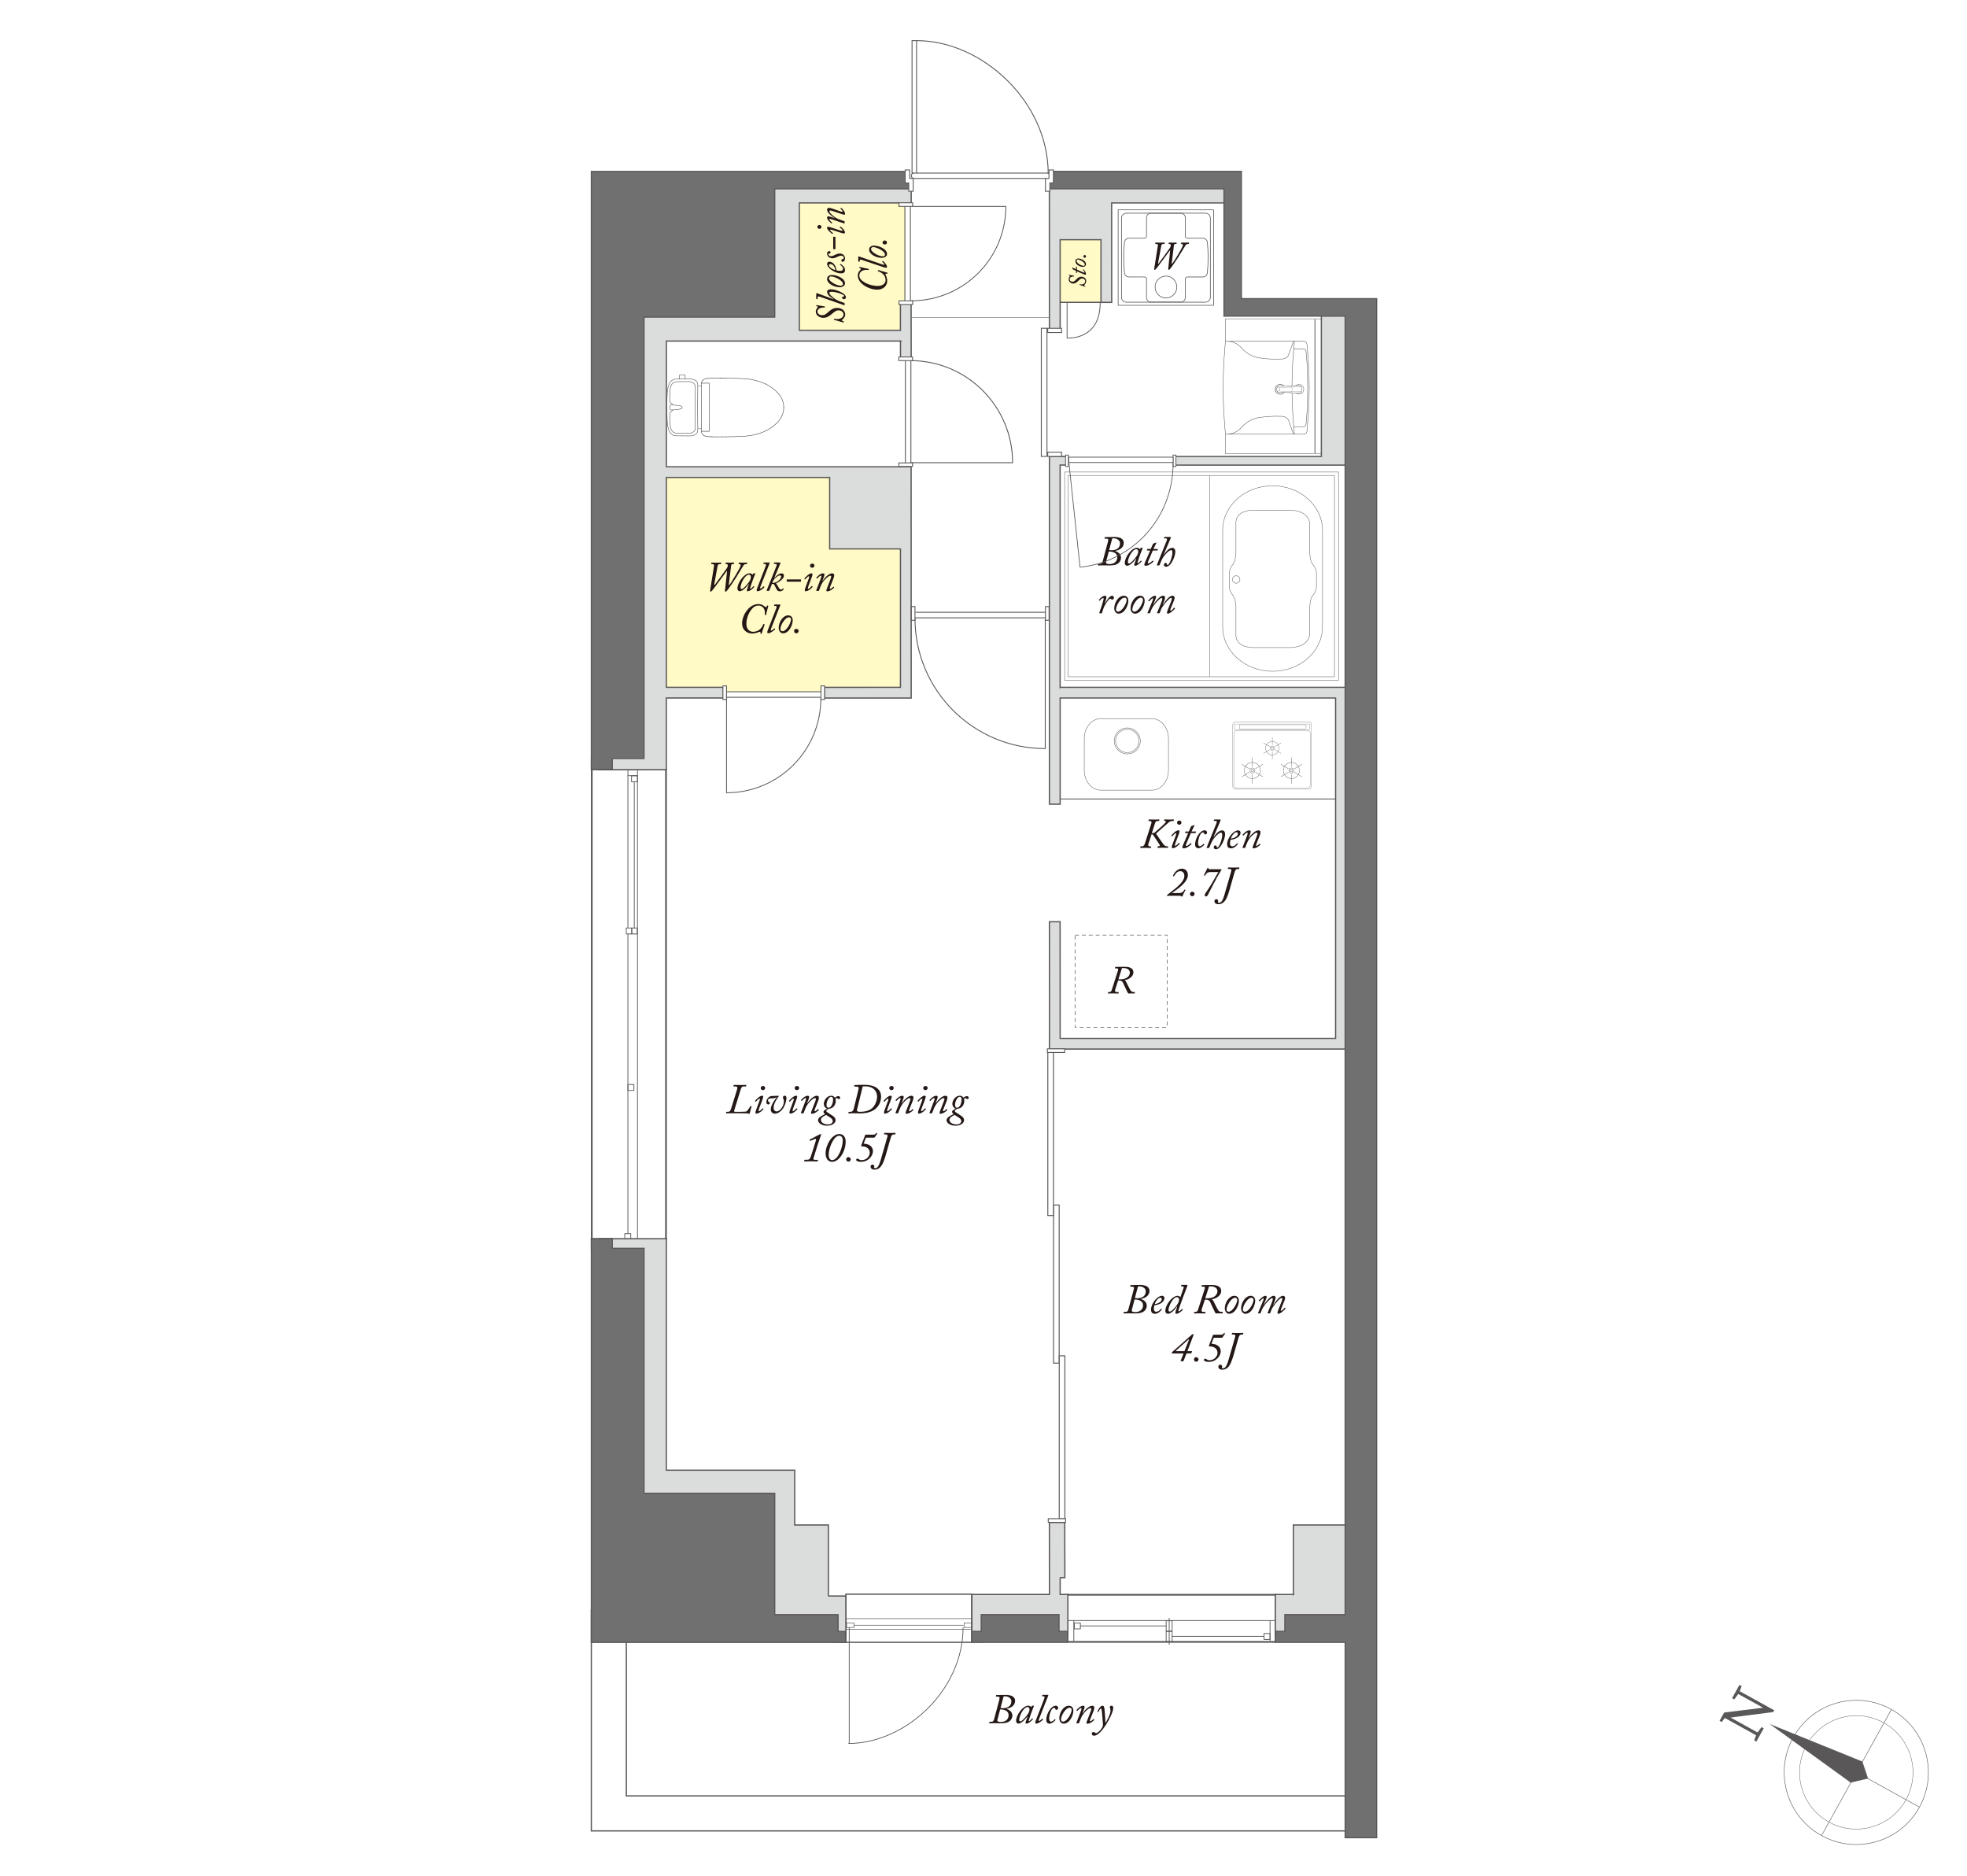 <?xml version="1.0" encoding="UTF-8"?>
<svg id="_レイヤー_2" data-name="レイヤー 2" xmlns="http://www.w3.org/2000/svg" viewBox="0 0 670 639">
  <defs>
    <style>
      .cls-1 {
        stroke-width: .14px;
      }

      .cls-1, .cls-2, .cls-3, .cls-4, .cls-5, .cls-6, .cls-7, .cls-8, .cls-9, .cls-10, .cls-11, .cls-12, .cls-13, .cls-14, .cls-15, .cls-16, .cls-17, .cls-18, .cls-19, .cls-20, .cls-21, .cls-22, .cls-23, .cls-24, .cls-25, .cls-26, .cls-27, .cls-28, .cls-29, .cls-30, .cls-31, .cls-32, .cls-33, .cls-34, .cls-35, .cls-36, .cls-37, .cls-38, .cls-39, .cls-40, .cls-41, .cls-42, .cls-43, .cls-44, .cls-45, .cls-46, .cls-47, .cls-48, .cls-49, .cls-50, .cls-51, .cls-52 {
        stroke: #595757;
      }

      .cls-1, .cls-2, .cls-3, .cls-4, .cls-5, .cls-6, .cls-7, .cls-8, .cls-9, .cls-10, .cls-11, .cls-12, .cls-13, .cls-14, .cls-15, .cls-16, .cls-17, .cls-18, .cls-20, .cls-21, .cls-22, .cls-23, .cls-24, .cls-25, .cls-26, .cls-27, .cls-28, .cls-29, .cls-30, .cls-31, .cls-33, .cls-36, .cls-37, .cls-38, .cls-39, .cls-40, .cls-41, .cls-42, .cls-43, .cls-44, .cls-45, .cls-46, .cls-47, .cls-48, .cls-49, .cls-50, .cls-52 {
        fill: none;
      }

      .cls-1, .cls-9, .cls-12, .cls-13, .cls-14, .cls-16, .cls-17, .cls-20, .cls-21, .cls-25, .cls-26, .cls-33, .cls-37, .cls-40, .cls-41, .cls-44, .cls-47, .cls-52 {
        stroke-linecap: round;
      }

      .cls-1, .cls-9, .cls-12, .cls-13, .cls-14, .cls-16, .cls-17, .cls-20, .cls-25, .cls-26, .cls-37, .cls-40, .cls-44, .cls-52 {
        stroke-linejoin: round;
      }

      .cls-2 {
        stroke-width: .17px;
      }

      .cls-3 {
        stroke-width: .29px;
      }

      .cls-4 {
        stroke-width: .27px;
      }

      .cls-5 {
        stroke-width: .58px;
      }

      .cls-6 {
        stroke-width: .28px;
      }

      .cls-7 {
        stroke-width: .29px;
      }

      .cls-8 {
        stroke-width: .42px;
      }

      .cls-9 {
        stroke-width: .26px;
      }

      .cls-53 {
        fill: #dbdcdc;
      }

      .cls-53, .cls-54, .cls-55, .cls-56, .cls-57, .cls-58 {
        stroke-width: 0px;
      }

      .cls-10 {
        stroke-width: .14px;
      }

      .cls-10, .cls-11, .cls-15, .cls-22, .cls-34 {
        stroke-linecap: square;
      }

      .cls-11 {
        stroke-width: .18px;
      }

      .cls-12, .cls-18 {
        stroke-width: .26px;
      }

      .cls-54 {
        fill: #231815;
      }

      .cls-13 {
        stroke-width: .26px;
      }

      .cls-14 {
        stroke-width: .19px;
      }

      .cls-15, .cls-34 {
        stroke-width: .17px;
      }

      .cls-16 {
        stroke-width: .14px;
      }

      .cls-17 {
        stroke-width: .08px;
      }

      .cls-18, .cls-29, .cls-36, .cls-48 {
        stroke-miterlimit: 10;
      }

      .cls-19 {
        stroke-width: .26px;
      }

      .cls-19, .cls-55, .cls-32, .cls-34, .cls-35, .cls-51 {
        fill: #fff;
      }

      .cls-20 {
        stroke-width: .14px;
      }

      .cls-21 {
        stroke-width: .06px;
      }

      .cls-21, .cls-33, .cls-41, .cls-47 {
        stroke-linejoin: bevel;
      }

      .cls-22 {
        stroke-width: .19px;
      }

      .cls-23 {
        stroke-width: .42px;
      }

      .cls-24 {
        stroke-width: .13px;
      }

      .cls-25 {
        stroke-width: .22px;
      }

      .cls-26 {
        stroke-width: .08px;
      }

      .cls-27, .cls-33 {
        stroke-width: .15px;
      }

      .cls-28 {
        stroke-width: .3px;
      }

      .cls-29 {
        stroke-width: .12px;
      }

      .cls-56 {
        fill: #595757;
      }

      .cls-30 {
        stroke-width: .3px;
      }

      .cls-31 {
        stroke-width: .39px;
      }

      .cls-32, .cls-38, .cls-49 {
        stroke-width: .3px;
      }

      .cls-35 {
        stroke-width: .32px;
      }

      .cls-36 {
        stroke-width: .28px;
      }

      .cls-37 {
        stroke-width: .14px;
      }

      .cls-39 {
        stroke-dasharray: 0 0 1.34 1;
        stroke-width: .2px;
      }

      .cls-40 {
        stroke-width: .14px;
      }

      .cls-41 {
        stroke-width: .05px;
      }

      .cls-42 {
        stroke-width: .42px;
      }

      .cls-43 {
        stroke-width: .19px;
      }

      .cls-44 {
        stroke-width: .24px;
      }

      .cls-45 {
        stroke-width: .42px;
      }

      .cls-46 {
        stroke-width: .25px;
      }

      .cls-47 {
        stroke-width: .13px;
      }

      .cls-48 {
        stroke-width: .1px;
      }

      .cls-57 {
        fill: #fffac6;
      }

      .cls-49 {
        stroke-dasharray: 0 2;
      }

      .cls-50 {
        stroke-width: .24px;
      }

      .cls-51 {
        stroke-width: .3px;
      }

      .cls-58 {
        fill: #717071;
      }

      .cls-52 {
        stroke-width: .09px;
      }
    </style>
  </defs>
  <g id="_レイヤー_1-2" data-name="レイヤー 1">
    <g>
      <rect class="cls-55" width="670" height="639"/>
      <g>
        <line class="cls-27" x1="310.05" y1="108.2" x2="358.9" y2="108.2"/>
        <g>
          <g>
            <g id="ARC">
              <path class="cls-10" d="m238.92,131.51c-.25,0-.5,0-.75,0-.11,0-.21.02-.32.06"/>
            </g>
            <g id="ARC-2" data-name="ARC">
              <path class="cls-10" d="m238.9,146.02s-.04,0-.08,0c-.22,0-.44,0-.65,0-.11,0-.21-.02-.32-.06"/>
            </g>
          </g>
          <g>
            <g id="ARC-3" data-name="ARC">
              <path class="cls-11" d="m239.68,148.27c-.49-.31-.78-.83-.76-1.38h2.64v-16.4h-2.64"/>
            </g>
            <g>
              <g id="POINT">
                <line class="cls-11" x1="266.95" y1="138.77" x2="266.95" y2="138.77"/>
              </g>
              <g id="POINT-2" data-name="POINT">
                <line class="cls-11" x1="266.96" y1="138.77" x2="266.96" y2="138.77"/>
              </g>
              <g id="LINE">
                <line class="cls-11" x1="238.92" y1="146.89" x2="238.92" y2="138.77"/>
              </g>
              <g id="LINE-2" data-name="LINE">
                <line class="cls-11" x1="238.92" y1="138.77" x2="238.92" y2="130.65"/>
              </g>
              <g id="ARC-4" data-name="ARC">
                <path class="cls-11" d="m241.96,148.72c-.29-.03-.59-.05-.88-.04"/>
              </g>
              <g id="ARC-5" data-name="ARC">
                <path class="cls-22" d="m247.32,128.74c-1.49-.01-3.84,0-5.36.07"/>
              </g>
              <g id="ARC-6" data-name="ARC">
                <path class="cls-11" d="m242.91,148.77c.51.01,1.01.02,1.52.02"/>
              </g>
              <g id="ARC-7" data-name="ARC">
                <path class="cls-11" d="m245.88,128.75c-.25,0-.5,0-.75,0"/>
              </g>
              <g id="ARC-8" data-name="ARC">
                <path class="cls-11" d="m242.49,148.75c.14.01.28.02.42.02"/>
              </g>
              <g id="ARC-9" data-name="ARC">
                <path class="cls-11" d="m241.96,148.72s.48.02.53.02"/>
              </g>
              <g id="ARC-10" data-name="ARC">
                <path class="cls-11" d="m266.96,138.77c0-1.57-.54-3.1-1.52-4.37-.35-.44-.74-.85-1.16-1.24-.61-.56-1.27-1.08-1.97-1.53-1.25-.8-2.63-1.41-4.07-1.82-1.79-.53-3.65-.83-5.52-.88-1.03-.02-2.05-.06-3.08-.1-.77-.03-1.54-.05-2.31-.06"/>
              </g>
              <g id="ARC-11" data-name="ARC">
                <path class="cls-11" d="m244.43,148.78c.34,0,.67,0,1.01,0h.69"/>
              </g>
              <g id="ARC-12" data-name="ARC">
                <path class="cls-11" d="m246.13,148.78c.39,0,.77,0,1.15,0"/>
              </g>
              <g id="ARC-13" data-name="ARC">
                <path class="cls-11" d="m240.24,148.52c.27.09.55.14.84.15"/>
              </g>
              <g id="ARC-14" data-name="ARC">
                <path class="cls-11" d="m239.68,148.27c.17.11.36.19.56.25"/>
              </g>
              <g id="ARC-15" data-name="ARC">
                <path class="cls-11" d="m239.36,129.53c-.29.3-.45.7-.44,1.11"/>
              </g>
              <g id="ARC-16" data-name="ARC">
                <path class="cls-11" d="m240.47,128.95c-.42.09-.81.29-1.11.58"/>
              </g>
              <g id="ARC-17" data-name="ARC">
                <path class="cls-11" d="m241.2,128.86c-.25,0-.49.03-.73.09"/>
              </g>
              <g id="ARC-18" data-name="ARC">
                <path class="cls-11" d="m241.2,128.86c.23,0,.46-.01.68-.03"/>
              </g>
              <g id="ARC-19" data-name="ARC">
                <path class="cls-11" d="m266.96,138.77c0,1.57-.54,3.1-1.52,4.37-.35.44-.74.85-1.16,1.24-.61.57-1.27,1.08-1.97,1.53-1.25.8-2.63,1.41-4.07,1.82-1.79.53-3.65.83-5.52.88-1.03.03-2.05.06-3.08.1-.77.03-1.54.05-2.31.06"/>
              </g>
            </g>
          </g>
          <g>
            <path class="cls-15" d="m229.35,138.72s0,1.06-.66,1.4c-.66.34-.54.77-.54.77l-.02,1.2.04,1.38c.1,1.75.15,3.9,2.33,4.07l4,.04s2.34.11,2.34-1.91c0-2.48-.05-6.72-.05-6.72v-.36s.05-4.25.05-6.73c0-2.02-2.34-1.91-2.34-1.91l-4,.04c-2.19.18-2.24,2.32-2.33,4.07l-.04,1.38.02,1.2s-.11.43.54.77c.66.34.66,1.4.66,1.4"/>
            <path class="cls-15" d="m237.62,138.6s.06-4.69.06-7.43c0-2.24-2.76-2.11-2.76-2.11l-4.72.04c-2.58.19-2.84,3.4-2.95,5.33-.11,1.88-.06,4.16-.06,4.16v.34s-.05,2.28.06,4.16c.11,1.93.37,5.14,2.95,5.33l4.72.04s2.76.13,2.76-2.11c0-2.73-.06-7.43-.06-7.43v-.32Z"/>
            <path class="cls-34" d="m232.35,138.85s0,.22-.34.4c-.34.18-3.19.38-3.19.38l-.37-.03c-.29-.13-.3-.72-.3-.72v-.23s.01-.59.3-.72l.37-.03s2.85.2,3.19.38c.34.18.34.4.34.4v.18Z"/>
          </g>
          <path class="cls-15" d="m231.41,129.09v-1.17s.04-.27.27-.27h1.49s.19-.08.19.27v1.17"/>
        </g>
        <g>
          <g>
            <path class="cls-33" d="m417.41,116.21l-.2,2.33-.32,4.47-.19,4.51-.07,4.51.07,4.51.19,4.51.32,4.51.2,2.3m.17,0h26.55l.29-.03.29-.13.23-.19.13-.26.1-.29.42-4.96.26-4.96.1-4.99-.1-4.96-.26-4.99-.42-4.96-.1-.29-.13-.26-.23-.2-.29-.13-.29-.03h-26.55m23.31,0l-.1,1.3-.39,4.83-.26,4.86-.06,4.83.06,4.86.26,4.83.39,4.86.1,1.27m-.19-29.38l.06.2.2.1m0,26.55h2.92l.29-.06.29-.13.19-.19.16-.26.06-.29.33-4.12.16-4.12.06-4.12-.06-4.12-.16-4.12-.33-4.12-.06-.29-.16-.26-.19-.19-.29-.13-.29-.03h-2.92m0,26.55l-.2.06-.06.19m-22.6,2.27l.88-.1.81-.16.81-.32.78-.42.68-.49.62-.62m17.9,2.11l-1.69-4.74-.16-.29-.23-.29-.52-.39-.62-.26-.65-.1-2.37-.03-2.37.1-2.33.23-1.13.16-1.14.32-1.07.39-1,.55-.94.65-.88.74-.81.84m0-27.43l.81.84.88.75.94.65,1,.55,1.07.42,1.14.29,1.13.16,2.33.26,2.37.1,2.37-.07.65-.1.62-.26.52-.39.23-.26.16-.32,1.69-4.7m-17.9,2.08l-.62-.59-.68-.52-.78-.42-.81-.29-.81-.19-.88-.07"/>
            <polyline class="cls-33" points="417.42 116.21 417.42 108.58 452.03 108.58 452.03 154.55 417.42 154.55 417.42 147.86"/>
          </g>
          <g>
            <path class="cls-43" d="m436.07,134.26c-.92,0-1.67-.75-1.67-1.67s.75-1.67,1.67-1.67,1.67.75,1.67,1.67-.75,1.67-1.67,1.67Z"/>
            <path class="cls-47" d="m442.45,134.23c-.91,0-1.64-.73-1.64-1.64s.73-1.64,1.64-1.64,1.64.73,1.64,1.64-.74,1.64-1.64,1.64Z"/>
            <path class="cls-55" d="m443.66,132.52s0-1.12-1.22-1.22l-6.68.27s-.84.16-.86.95c0,0,.01.91.81,1.06.8.15,6.77.29,6.77.29,0,0,1.07-.06,1.18-1.35Z"/>
            <g>
              <path class="cls-47" d="m442.08,133.87c.71.08,1.35-.42,1.43-1.12.09-.71-.42-1.35-1.12-1.43-.08-.01-.23-.01-.3,0"/>
              <path class="cls-47" d="m435.75,131.57c-.18,0-.44.09-.57.2"/>
              <path class="cls-47" d="m435.18,133.4c.13.12.4.21.58.21"/>
              <path class="cls-47" d="m435.18,131.78c-.45.34-.54.98-.19,1.43.04.06.13.15.19.19"/>
              <path class="cls-47" d="m442.06,131.31s.01,0,.02,0"/>
              <path class="cls-47" d="m435.75,131.57c.78-.02,2.34-.07,3.13-.1"/>
              <path class="cls-47" d="m438.88,133.7c-.78-.03-2.34-.08-3.13-.1"/>
              <line class="cls-47" x1="442.08" y1="133.87" x2="438.88" y2="133.7"/>
              <line class="cls-47" x1="438.88" y1="131.47" x2="442.06" y2="131.31"/>
            </g>
            <polyline class="cls-21" points="443.2 131.79 435.94 131.94 435.94 133.2 443.25 133.38"/>
            <path class="cls-21" d="m439.34,131.46s2.06,1.12,0,2.26"/>
            <path class="cls-41" d="m435.08,131.83s1.9.75,0,1.52"/>
          </g>
          <line class="cls-36" x1="447.9" y1="154.33" x2="447.9" y2="108.72"/>
        </g>
        <rect class="cls-57" x="358.99" y="74.82" width="17.99" height="28.28"/>
        <polygon class="cls-57" points="307.27 161.6 216.52 161.62 216.52 235.49 307.25 235.49 307.27 161.6"/>
        <polygon class="cls-57" points="308.31 63 263.61 63.01 263.61 114.55 308.3 114.55 308.31 63"/>
        <g>
          <g>
            <g>
              <g>
                <polyline class="cls-1" points="363.88 230.48 454.54 230.48 454.54 161.93 363.81 161.93 363.81 230.45"/>
                <line class="cls-1" x1="412.02" y1="230.41" x2="412.02" y2="162.05"/>
              </g>
              <rect class="cls-20" x="362.64" y="160.77" width="93.28" height="70.95"/>
            </g>
            <path class="cls-37" d="m439.79,173.75c6.22.33,6.34,4.5,6.34,4.5v10.09c.21,2.09.2,2.74,1.24,4.18,0,0,.62.48,1.03,2.41v5.15c-.41,1.92-1.03,2.4-1.03,2.4-1.04,1.45-1.03,2.09-1.24,4.18v9.38s-.12,4.18-6.34,4.5h-13.22c-6.2-.32-5.58-4.5-5.58-4.5v-9.38c-.21-2.09-.2-2.73-1.24-4.18,0,0-.62-.48-1.04-2.4v-5.15c.41-1.93,1.04-2.41,1.04-2.41,1.03-1.45,1.03-2.1,1.24-4.18v-10.09s-.62-4.17,5.58-4.5h13.22Z"/>
            <path class="cls-37" d="m450.47,213.45c0,8.38-7.61,15.16-17,15.16s-17-6.79-17-15.16v-32.84c0-8.38,7.61-15.17,17-15.17s17,6.79,17,15.17v32.84Z"/>
          </g>
          <path class="cls-40" d="m421.07,198.63c.7,0,1.27-.57,1.27-1.27s-.57-1.27-1.27-1.27-1.27.57-1.27,1.27.57,1.27,1.27,1.27Z"/>
        </g>
        <g>
          <g>
            <rect class="cls-25" x="380.87" y="71.47" width="32.5" height="32.51"/>
            <path class="cls-25" d="m397.15,94.02c2.03,0,3.7,1.69,3.7,3.74s-1.67,3.73-3.7,3.73-3.71-1.69-3.71-3.73,1.68-3.74,3.71-3.74"/>
            <path class="cls-25" d="m402.21,102.89c.83,0,1.52-.69,1.52-1.52v-6.27c0-.42.35-.77.77-.77h5.22c.78,0,1.43-.59,1.52-1.36l.02-.23c.16-1.66.25-3.34.25-5.01v-.27c0-1.66-.09-3.07-.24-4.68l-.03-.28c-.08-.77-.74-1.37-1.52-1.37h-5.22c-.42,0-.77-.34-.77-.76v-6.22c0-.84-.69-1.53-1.52-1.53h-10.16c-.84,0-1.52.69-1.52,1.53v6.22c0,.41-.35.76-.77.76h-5.22c-.77,0-1.44.6-1.52,1.37l-.02.22c-.15,1.49-.25,2.65-.25,4.74v.27c0,1.67.08,3.34.25,5l.02.23c.08.77.74,1.36,1.52,1.36h5.22c.42,0,.77.34.77.77v6.27c0,.83.68,1.52,1.52,1.52h10.16Z"/>
            <path class="cls-25" d="m383.68,72.6h26.91c.93,0,1.68.75,1.68,1.68v26.96c0,.92-.75,1.68-1.68,1.68h-26.92c-.92,0-1.67-.75-1.67-1.67v-26.96c0-.93.75-1.68,1.68-1.68Z"/>
          </g>
          <path class="cls-54" d="m394.47,89.67c-.03.13.05.18.2.03.21-.21,3.56-4.89,3.69-5.08.34-.48.44-.89.44-1.12,0-.19-.15-.39-.42-.39h-.23c-.08,0-.12-.03-.11-.08l.07-.31c.01-.08.04-.11.16-.11.14,0,.48.04,1.16.04.75,0,1.1-.04,1.27-.04.09,0,.15.04.12.13l-.07.25c-.03.08-.05.11-.15.11h-.3c-.28,0-.4.16-.47.67l-.71,5.91c-.03.17.04.2.14.12.31-.27,1.84-2.81,2.03-3.13.6-1.02,1.42-2.49,1.56-2.85.14-.38.11-.73-.27-.73h-.21c-.07,0-.09-.03-.08-.11l.05-.25c.01-.09.05-.13.15-.13.17,0,.5.04,1.13.04.73,0,1.08-.04,1.28-.04.1,0,.14.05.12.13l-.05.25c-.01.08-.05.11-.11.11h-.23c-.3,0-.55.09-.78.39-.16.23-2.15,3.55-2.49,4.07-.38.62-2.2,3.33-2.78,4-.12.13-.28.35-.44.35-.18,0-.24-.16-.22-.4l.64-6.02c.03-.19-.07-.21-.16-.09-.14.17-4.14,5.67-4.64,6.21-.15.16-.27.31-.47.31-.13,0-.18-.18-.11-.59l1.2-7.51c.08-.47.01-.71-.43-.71h-.32c-.11,0-.15-.03-.13-.13l.05-.26c.01-.07.04-.11.16-.11.14,0,.67.04,1.37.04.83,0,1.34-.04,1.51-.04.12,0,.15.04.13.13l-.05.25c-.01.07-.04.11-.14.11h-.3c-.46,0-.6.17-.71.75l-1.06,5.8Z"/>
        </g>
        <g>
          <rect class="cls-5" x="363.58" y="543.13" width="70.97" height="16.05"/>
          <line class="cls-9" x1="430.53" y1="557.29" x2="399.3" y2="557.29"/>
          <line class="cls-12" x1="397.21" y1="553.74" x2="368" y2="553.74"/>
          <line class="cls-12" x1="398.25" y1="560.05" x2="398.25" y2="551.12"/>
          <line class="cls-12" x1="432.6" y1="558.78" x2="432.6" y2="552.06"/>
          <line class="cls-12" x1="365.76" y1="558.78" x2="365.76" y2="552.06"/>
          <line class="cls-12" x1="363.41" y1="551.9" x2="434.54" y2="551.9"/>
          <rect class="cls-12" x="430.56" y="556.32" width="2.03" height="2.04"/>
          <rect class="cls-9" x="397.22" y="555.57" width="2.03" height="3.56"/>
          <rect class="cls-9" x="397.22" y="551.99" width="2.03" height="3.56"/>
          <rect class="cls-12" x="365.96" y="552.74" width="2.04" height="2.02"/>
        </g>
        <rect class="cls-14" x="288.36" y="552.72" width="2.58" height="1.55"/>
        <rect class="cls-14" x="328.39" y="552.72" width="2.59" height="1.55"/>
        <line class="cls-14" x1="290.78" y1="553.5" x2="328.12" y2="553.5"/>
        <line class="cls-14" x1="288.06" y1="554.91" x2="331.15" y2="554.91"/>
        <line class="cls-14" x1="288.06" y1="551.25" x2="331" y2="551.25"/>
        <g>
          <path class="cls-46" d="m288.97,593.78c19.4,0,39.1-18.08,39.08-39.55"/>
          <line class="cls-46" x1="289.26" y1="593.81" x2="289.26" y2="554.26"/>
        </g>
        <rect class="cls-8" x="288.11" y="542.93" width="42.88" height="16.39"/>
        <line class="cls-14" x1="288.22" y1="551.24" x2="288.22" y2="554.84"/>
        <line class="cls-14" x1="288.29" y1="551.24" x2="288.29" y2="554.84"/>
        <rect class="cls-5" x="201.57" y="262" width="25.28" height="160.22"/>
        <line class="cls-9" x1="213.88" y1="419.89" x2="213.88" y2="318.12"/>
        <line class="cls-13" x1="213.88" y1="315.87" x2="213.88" y2="261.96"/>
        <line class="cls-12" x1="216.05" y1="316.03" x2="216.05" y2="266.42"/>
        <line class="cls-44" x1="213.91" y1="264.18" x2="217.09" y2="264.18"/>
        <line class="cls-12" x1="217.14" y1="261.87" x2="217.14" y2="422.16"/>
        <rect class="cls-12" x="212.81" y="420.14" width="2.04" height="2.03"/>
        <rect class="cls-12" x="213.88" y="369.35" width="2.04" height="2.03"/>
        <rect class="cls-9" x="213.32" y="316.04" width="1.86" height="2.03"/>
        <rect class="cls-9" x="215.2" y="316.04" width="1.86" height="2.03"/>
        <rect class="cls-18" x="215.12" y="264.21" width="2.02" height="2.04"/>
        <line class="cls-42" x1="359.22" y1="102.97" x2="377.07" y2="102.97"/>
        <g>
          <rect class="cls-35" x="358.86" y="410.39" width="1.92" height="53.85"/>
          <rect class="cls-35" x="360.8" y="461.75" width="1.92" height="55.55"/>
          <rect class="cls-35" x="356.91" y="358.43" width="1.92" height="55.55"/>
        </g>
        <g>
          <path class="cls-52" d="m420.84,245.86h24.95c.51,0,.92.41.92.92v21.07c0,.51-.41.92-.92.92h-24.95c-.51,0-.92-.41-.92-.92v-21.07c0-.51.41-.92.92-.92Z"/>
          <g>
            <path class="cls-29" d="m440.75,262.41c0,.48-.39.87-.87.87s-.87-.39-.87-.87.39-.87.87-.87.87.39.87.87Z"/>
            <path class="cls-29" d="m440.32,262.41c0,.24-.2.44-.44.44s-.44-.2-.44-.44.2-.44.44-.44.44.2.44.44Z"/>
            <path class="cls-29" d="m442.62,262.41c0,1.51-1.23,2.74-2.74,2.74s-2.75-1.23-2.75-2.74,1.23-2.75,2.75-2.75,2.74,1.23,2.74,2.75Z"/>
            <g>
              <line class="cls-29" x1="439.88" y1="257.97" x2="439.88" y2="261.07"/>
              <line class="cls-29" x1="439.88" y1="263.75" x2="439.88" y2="266.85"/>
            </g>
            <g>
              <line class="cls-29" x1="443.46" y1="260.29" x2="440.9" y2="261.82"/>
              <line class="cls-29" x1="438.86" y1="263" x2="436.3" y2="264.54"/>
            </g>
            <g>
              <line class="cls-29" x1="443.46" y1="264.54" x2="440.9" y2="263"/>
              <line class="cls-29" x1="438.86" y1="261.82" x2="436.3" y2="260.29"/>
            </g>
          </g>
          <g>
            <path class="cls-29" d="m427.45,262.41c0,.48-.39.87-.87.87s-.87-.39-.87-.87.39-.87.87-.87.87.39.87.87Z"/>
            <path class="cls-29" d="m427.02,262.41c0,.24-.2.44-.44.44s-.44-.2-.44-.44.19-.44.44-.44.44.2.44.44Z"/>
            <path class="cls-29" d="m429.33,262.41c0,1.51-1.23,2.74-2.75,2.74s-2.74-1.23-2.74-2.74,1.23-2.75,2.74-2.75,2.75,1.23,2.75,2.75Z"/>
            <g>
              <line class="cls-29" x1="426.58" y1="257.97" x2="426.58" y2="261.07"/>
              <line class="cls-29" x1="426.58" y1="263.75" x2="426.58" y2="266.85"/>
            </g>
            <g>
              <line class="cls-29" x1="430.16" y1="260.29" x2="427.6" y2="261.82"/>
              <line class="cls-29" x1="425.56" y1="263" x2="422.99" y2="264.54"/>
            </g>
            <g>
              <line class="cls-29" x1="430.16" y1="264.54" x2="427.6" y2="263"/>
              <line class="cls-29" x1="425.56" y1="261.82" x2="422.99" y2="260.29"/>
            </g>
          </g>
          <g>
            <path class="cls-48" d="m434.1,254.81c0,.41-.33.73-.73.73s-.73-.33-.73-.73.32-.73.73-.73.73.33.73.73Z"/>
            <path class="cls-48" d="m433.74,254.81c0,.21-.17.37-.37.37s-.37-.16-.37-.37.16-.37.37-.37.37.17.37.37Z"/>
            <path class="cls-48" d="m435.66,254.81c0,1.27-1.02,2.29-2.29,2.29s-2.29-1.03-2.29-2.29,1.02-2.29,2.29-2.29,2.29,1.03,2.29,2.29Z"/>
            <g>
              <line class="cls-48" x1="433.37" y1="251.1" x2="433.37" y2="253.7"/>
              <line class="cls-48" x1="433.37" y1="255.93" x2="433.37" y2="258.52"/>
            </g>
            <g>
              <line class="cls-48" x1="436.36" y1="253.04" x2="434.22" y2="254.32"/>
              <line class="cls-48" x1="432.51" y1="255.31" x2="430.37" y2="256.59"/>
            </g>
            <g>
              <line class="cls-48" x1="436.36" y1="256.59" x2="434.22" y2="255.31"/>
              <line class="cls-48" x1="432.51" y1="254.32" x2="430.37" y2="253.04"/>
            </g>
          </g>
          <path class="cls-26" d="m446.26,267.54c0,.45-.4.82-.88.82h-24.11c-.48,0-.88-.37-.88-.82v-17.93c0-.45.4-.82.88-.82h24.11c.49,0,.88.37.88.82v17.93Z"/>
          <path class="cls-26" d="m420.49,248.35c0,.07.07.12.16.12h25.37c.09,0,.16-.05.16-.12v-1.65c0-.06-.07-.12-.16-.12h-25.37c-.09,0-.16.05-.16.12v1.65Z"/>
          <path class="cls-17" d="m422.14,248.12s.06.09.14.09h22.45c.07,0,.14-.04.14-.09v-1.21s-.07-.08-.14-.08h-22.45c-.08,0-.14.04-.14.08v1.21Z"/>
        </g>
        <g>
          <path class="cls-16" d="m383.97,256.77c-2.44,0-4.43-1.99-4.43-4.43s1.99-4.43,4.43-4.43,4.44,1.98,4.44,4.43-1.99,4.43-4.44,4.43Z"/>
          <path class="cls-16" d="m383.97,256.31c-2.19,0-3.97-1.78-3.97-3.97s1.78-3.97,3.97-3.97,3.98,1.78,3.98,3.97-1.78,3.97-3.98,3.97Z"/>
          <path class="cls-16" d="m374.99,244.73c-3.13,0-5.67,3.04-5.67,6.8v10.79c0,3.75,2.54,6.79,5.67,6.79h17.34c3.13,0,5.67-3.04,5.67-6.79v-10.79c0-3.75-2.54-6.8-5.67-6.8h-17.34Z"/>
        </g>
        <rect class="cls-3" x="359.64" y="236.06" width="104.27" height="36.05"/>
        <g>
          <path class="cls-54" d="m380.8,330.47c.15-.43.09-.67-.39-.67h-.52c-.11,0-.12-.04-.11-.11l.07-.28c.01-.08.04-.11.17-.11,1.41,0,2.8-.04,3.01-.04.97,0,3.03.09,3.03,1.92,0,1.34-1.45,2.42-3.02,2.61v.03c.32.11.52.52.67.81.07.13.99,2.04,1.24,2.45.34.55.61.78,1.18.78h.34c.09,0,.11.05.09.13l-.04.26c-.01.07-.04.11-.14.11-.13,0-.35-.04-.99-.04-.59,0-.85.04-.99.04-.11,0-.17-.11-.36-.43-.19-.32-1.38-2.97-1.54-3.29-.39-.75-1.14-.69-1.65-.69l-.95,2.94c-.24.77-.07.97.5.97h.55c.08,0,.11.04.1.11l-.04.31c-.01.07-.07.08-.16.08-.15,0-.75-.04-1.88-.04-.79,0-1.32.04-1.48.04-.08,0-.09-.04-.08-.11l.05-.28c.01-.08.04-.11.13-.11h.26c.48,0,.71-.3.83-.67l2.14-6.7Zm.17,3.04c.69,0,1.49.07,2.47-.34.79-.32,1.41-1.05,1.41-1.99,0-.56-.5-1.49-2.14-1.49-.24,0-.39,0-.55.01l-1.2,3.8Z"/>
          <rect class="cls-39" x="366.18" y="318.45" width="31.39" height="31.39"/>
        </g>
        <g>
          <polygon class="cls-55" points="213.34 611.63 213.34 548.36 201.42 548.36 201.42 623.55 205.71 623.55 205.71 623.55 463.01 623.55 463.01 611.63 213.34 611.63"/>
          <polygon class="cls-45" points="213.34 611.63 213.34 548.36 201.42 548.36 201.42 623.55 205.71 623.55 205.71 623.55 463.01 623.55 463.01 611.63 213.34 611.63"/>
        </g>
        <g>
          <path class="cls-54" d="m340.41,578.72c.06-.22.08-.4.08-.52,0-.26-.26-.39-.79-.39h-.37c-.09,0-.13-.06-.11-.13l.06-.3c.01-.09.06-.1.19-.1.09,0,.57,0,1.16-.01.85-.01,1.52-.03,2.02-.03.19,0,1.43,0,2.22.47.5.3.9.8.9,1.47,0,1.8-1.6,2.55-2.85,2.76-.08.01-.08.06-.03.09,1.13.36,1.95,1.13,1.95,2.32,0,.16-.04,1-.83,1.73-.53.49-1.42.83-3.02.83-.64,0-1.29-.04-1.93-.04s-1.33.04-1.99.04c-.1,0-.14-.03-.13-.11l.06-.3c.01-.07.04-.11.13-.11h.56c.54,0,.77-.33.92-.87l1.82-6.8Zm-.62,6.76c-.13.5-.11.64.16.82.16.09.67.17.89.17,1.91,0,2.72-1.15,2.72-2.32,0-1.53-1.62-1.96-2.69-1.96h-.2l-.87,3.29Zm1-3.78c.24.04.67.06.86.06,1.53,0,2.84-.72,2.85-2.35,0-.9-.86-1.7-2.23-1.7-.17,0-.3.01-.42.03l-1.06,3.97Z"/>
          <path class="cls-54" d="m352.13,580.92c.06,0,.07.07.04.13-.27.59-1,2.56-1.07,2.79-.09.24-.69,2.02-.69,2.15s.07.17.16.17c.17,0,.9-.75,1-.87.04-.04.09-.07.11-.03l.13.14s.06.07.03.11c-.16.29-1.4,1.5-2.22,1.5-.17,0-.3-.06-.3-.24,0-.22.14-.66.69-2.18l-.07-.03c-.6.92-2.05,2.45-3.06,2.45-.33,0-.77-.27-.77-.92,0-2.09,2.35-5.18,4.1-5.18.6,0,.87.26,1.02.49l.27-.39c.04-.06.09-.1.14-.1h.5Zm-1.8,2.49c.2-.42.34-.77.34-1.19,0-.39-.14-.85-.67-.85-1.31,0-2.85,3.02-2.85,4.38,0,.33.14.5.39.5.71,0,2.53-2.32,2.79-2.85Z"/>
          <path class="cls-54" d="m355.66,578.6c.22-.54.2-.9-.22-.9h-.42c-.1,0-.11-.06-.09-.13l.09-.26c.03-.08.06-.1.14-.1h1.78c.13,0,.17.09.13.22l-2.98,7.57c-.13.33-.47,1.12-.17,1.12.23,0,.89-.56,1.06-.75.06-.06.09-.04.13,0l.16.17s.04.09-.01.14c-.07.11-1.4,1.33-2.32,1.33-.19,0-.31-.09-.31-.42,0-.21.36-1.12.53-1.55l2.51-6.46Z"/>
          <path class="cls-54" d="m356.37,585.7c0-1.95,1.59-4.78,3.25-4.78.67,0,.82.54.82.8,0,.34-.33.6-.59.6-.19,0-.32-.1-.37-.31-.04-.16-.21-.37-.44-.37-.36,0-.73.34-1.05.99-.39.83-.62,2.06-.62,2.51,0,1.04.32,1.19.57,1.19.56,0,1.1-.57,1.26-.77.04-.06.09-.09.13-.06l.16.14s.07.07.01.16c-.2.3-1.15,1.23-2.06,1.23-.5,0-1.07-.36-1.07-1.32Z"/>
          <path class="cls-54" d="m360.82,585.18c0-1.8,1.36-4.25,3.26-4.25.96,0,1.53.7,1.53,1.68,0,1.58-1.25,4.42-3.32,4.42-.79,0-1.47-.76-1.47-1.85Zm4.22-2.79c.01-.44-.24-.8-.72-.8-.6,0-1.36.54-2.08,1.7-.48.77-.83,1.65-.83,2.32,0,.46.32.73.66.73,1.49,0,2.96-3.01,2.96-3.95Z"/>
          <path class="cls-54" d="m366.79,586.88c-.16,0-.19-.03-.16-.13l1.02-2.65c.34-.89.74-1.92.74-2.16,0-.14-.06-.24-.21-.24-.27,0-.96.69-1.2.96-.04.04-.08.04-.14-.01l-.13-.13c-.06-.06-.07-.08-.03-.14.21-.26,1.27-1.45,2.3-1.45.33,0,.46.24.46.43,0,.44-.61,1.8-.73,2.13l.06.03c.43-.69,1.99-2.59,3.27-2.59.43,0,.71.21.71.59,0,.63-.33,1.37-.8,2.53-.39.95-.73,1.75-.73,1.98,0,.09.06.19.17.19.21,0,.85-.53,1.03-.73.06-.04.11-.03.16.03l.1.11c.06.06.07.09.01.16-.17.23-1.33,1.25-2.29,1.25-.19,0-.34-.07-.34-.29,0-.27.52-1.4.96-2.63.2-.56.72-1.75.72-2.06,0-.2-.1-.33-.36-.33-.56,0-1.98,1.32-2.61,2.33-.26.42-.48.79-.86,1.79l-.36.96c-.03.06-.06.09-.2.09h-.56Z"/>
          <path class="cls-54" d="m373.83,582.98s-.04-.06-.01-.13c.08-.17.85-1.93,1.72-1.93.44,0,.6.36.72,1.62.14,1.63.24,3.31.27,4.24h.06c.4-.66,1.26-2.36,1.46-3.05.07-.24.21-.63.21-1.25,0-.16-.03-.42-.07-.53-.06-.13-.16-.33-.16-.52,0-.23.13-.51.59-.51.39,0,.57.36.57.72,0,.93-.54,2.13-.96,3.04-.63,1.37-2.13,3.94-3.38,5.15-.39.4-1.33,1.3-2.18,1.3-.56,0-.8-.34-.8-.67,0-.36.32-.57.57-.59.24-.01.37.1.53.23.1.08.24.17.36.17.14,0,.39-.09.67-.3.79-.59,1.35-1.42,1.58-1.93.11-.27.13-.59.11-.8-.03-.33-.3-4.23-.46-4.97-.06-.27-.13-.4-.24-.4-.26,0-.72.85-.83,1.16-.03.06-.09.06-.13.04l-.2-.09Z"/>
        </g>
        <g>
          <path class="cls-54" d="m377.42,184.36c.06-.22.09-.4.09-.52,0-.26-.26-.39-.79-.39h-.37c-.09,0-.13-.06-.12-.13l.06-.3c.01-.09.06-.1.19-.1.09,0,.57,0,1.16-.01.85-.01,1.52-.03,2.02-.03.19,0,1.43,0,2.22.47.5.3.9.8.9,1.48,0,1.81-1.61,2.55-2.86,2.77-.09.01-.09.06-.03.09,1.14.36,1.95,1.13,1.95,2.32,0,.16-.04,1-.83,1.74-.53.49-1.42.83-3.02.83-.65,0-1.29-.04-1.94-.04s-1.33.04-1.99.04c-.1,0-.14-.03-.13-.11l.06-.3c.02-.07.04-.12.13-.12h.56c.54,0,.77-.33.92-.87l1.82-6.81Zm-.62,6.77c-.13.5-.11.65.16.82.16.09.67.17.89.17,1.91,0,2.73-1.15,2.73-2.32,0-1.53-1.62-1.96-2.7-1.96h-.2l-.88,3.3Zm1-3.79c.24.04.68.06.86.06,1.53,0,2.84-.72,2.85-2.35,0-.9-.86-1.71-2.24-1.71-.17,0-.3.01-.42.03l-1.06,3.97Z"/>
          <path class="cls-54" d="m389.17,186.57c.06,0,.07.07.04.13-.27.59-1,2.57-1.08,2.8-.09.24-.69,2.02-.69,2.15s.07.17.16.17c.17,0,.9-.75,1-.87.04-.04.09-.07.11-.03l.13.14s.06.07.03.11c-.16.29-1.4,1.51-2.22,1.51-.17,0-.3-.06-.3-.24,0-.21.14-.66.69-2.18l-.07-.03c-.6.92-2.05,2.45-3.07,2.45-.33,0-.77-.27-.77-.92,0-2.09,2.35-5.19,4.1-5.19.6,0,.88.26,1.02.49l.27-.39c.04-.06.09-.1.14-.1h.5Zm-1.81,2.5c.2-.42.35-.77.35-1.19,0-.39-.14-.85-.67-.85-1.32,0-2.86,3.03-2.86,4.39,0,.33.14.5.39.5.72,0,2.54-2.32,2.8-2.85Z"/>
          <path class="cls-54" d="m391.74,187.49h-1c-.09,0-.11-.03-.09-.11l.12-.32c.03-.07.07-.1.16-.1h1.03l.75-1.66c.07-.14.11-.17.23-.21.16-.04.53-.19.65-.24.09-.04.16-.09.22-.09.08,0,.11.09.01.29l-.95,1.92h1.46c.07,0,.1.04.06.16l-.13.3s-.07.07-.13.07h-1.46l-1.39,3.23c-.17.4-.33.76-.33.92s.06.24.19.24c.42,0,1.35-.82,1.43-.92.04-.06.09-.04.13,0l.16.17s.04.07.01.13c-.19.23-1.52,1.42-2.62,1.42-.36,0-.46-.14-.46-.34,0-.21.07-.46.16-.67l1.81-4.17Z"/>
          <path class="cls-54" d="m394.13,192.54c-.09,0-.11-.04-.1-.07l3.29-8.13c.17-.43.19-.59.19-.7,0-.17-.2-.29-.47-.29h-.44c-.09,0-.16-.04-.13-.13l.07-.24c.03-.07.04-.11.16-.11h1.94c.11,0,.17.04.17.17,0,.06-.04.21-.13.43l-2.25,5.28.07.06c.72-1.02,1.66-2.22,2.84-2.22.66,0,.99.55.99,1.21,0,1.16-.49,2.4-.99,3.33-.57,1.08-1.35,1.89-2.15,1.89-.42,0-.73-.3-.73-.62s.22-.7.52-.7.47.23.5.43c.01.13.09.29.24.29.32,0,.79-.93,1.06-1.66.32-.82.57-1.91.57-2.6,0-.36-.03-.8-.43-.8-.76,0-2.02,1.49-2.41,1.98-.34.43-.66.98-.95,1.66l-.6,1.46c-.03.09-.1.1-.2.1h-.62Z"/>
          <path class="cls-54" d="m374.57,208.86c-.1,0-.16-.06-.13-.13l.8-2.32c.26-.8.7-2.31.7-2.51,0-.13-.11-.22-.24-.22-.29,0-.93.65-1.13.89-.03.04-.09.03-.11,0l-.14-.14s-.03-.07,0-.11c.3-.44,1.16-1.42,2.14-1.42.29,0,.4.24.4.5.01.27-.23,1.08-.52,2.04l.07.03c.39-.8,1.54-2.57,2.34-2.57.42,0,.67.26.67.65s-.29.66-.56.66c-.13,0-.24-.03-.36-.14-.11-.11-.19-.17-.37-.17-.39,0-1.19,1.23-1.76,2.18-.17.27-.34.6-.56,1.25l-.47,1.45c-.03.1-.07.1-.19.1h-.57Z"/>
          <path class="cls-54" d="m379.54,207.15c0-1.81,1.36-4.26,3.27-4.26.96,0,1.53.7,1.53,1.68,0,1.58-1.25,4.43-3.33,4.43-.79,0-1.48-.76-1.48-1.85Zm4.23-2.8c.01-.44-.24-.8-.72-.8-.6,0-1.36.55-2.08,1.71-.49.78-.83,1.65-.83,2.32,0,.46.32.73.66.73,1.49,0,2.97-3.01,2.97-3.96Z"/>
          <path class="cls-54" d="m385.1,207.15c0-1.81,1.36-4.26,3.27-4.26.96,0,1.53.7,1.53,1.68,0,1.58-1.25,4.43-3.33,4.43-.79,0-1.48-.76-1.48-1.85Zm4.23-2.8c.01-.44-.24-.8-.72-.8-.6,0-1.36.55-2.08,1.71-.49.78-.83,1.65-.83,2.32,0,.46.32.73.66.73,1.49,0,2.97-3.01,2.97-3.96Z"/>
          <path class="cls-54" d="m390.95,208.86c-.07,0-.13-.03-.09-.14l1.09-2.6c.37-.9.8-1.89.83-2.15,0-.14-.04-.23-.14-.23-.2,0-1.08.85-1.21,1.02-.04.06-.11.04-.17-.01l-.13-.13s-.06-.09-.01-.13c.33-.39,1.45-1.59,2.35-1.59.2,0,.34.17.34.4,0,.34-.87,2.24-1.02,2.62h.07c.66-1,2.14-3.03,3.36-3.03.47,0,.63.36.63.62,0,.53-.57,1.91-.82,2.48h.07c.79-1.19,2.08-3.1,3.3-3.1.44,0,.69.37.69.69,0,.49-.27,1.09-.87,2.55-.33.82-.6,1.42-.6,1.68,0,.1.04.19.16.19.26,0,1.05-.92,1.13-1.03.04-.07.12-.06.17,0l.12.11s.06.09.03.16c-.04.1-1.55,1.76-2.48,1.76-.14,0-.26-.13-.26-.34,0-.36.4-1.32.98-2.73.42-1.02.69-1.62.69-2.04,0-.17-.11-.27-.3-.27-.49,0-1.89,1.59-2.77,2.87-.1.16-.4.52-.59,1.02l-.49,1.26c-.03.07-.09.09-.2.09h-.57c-.11,0-.17-.03-.13-.11l.97-2.38c.4-.99.83-2.01.83-2.41,0-.19-.11-.29-.29-.29-.49,0-1.85,1.46-2.67,2.61-.22.3-.5.7-.72,1.22l-.52,1.28c-.06.09-.1.09-.23.09h-.54Z"/>
        </g>
        <g>
          <path class="cls-54" d="m284.08,108.92c-.07-.02-.07-.06-.06-.14l.04-.12c.03-.06.06-.11.16-.09,2.13.45,3.11-.66,3.11-1.43s-.73-1.44-1.69-1.44-1.52.61-2.2,1.16c-.97.77-1.7,1.38-3.05,1.38-1.03,0-2.52-.71-2.52-2.12,0-.68.49-1.27.64-1.47.04-.06.07-.1.07-.17,0-.1-.2-.15-.5-.2-.04-.01-.06-.04-.04-.12v-.16c.03-.07.06-.1.12-.09l2.72.45c.06.01.09.04.09.1v.17c-.03.07-.06.12-.14.11-.57-.07-2.39.09-2.39,1.38,0,.77.79,1.23,1.56,1.23,1.07,0,1.5-.55,2.17-1.12.66-.57,1.46-1.36,2.97-1.36,1.89,0,2.76,1.16,2.76,2.25,0,.8-.51,1.33-1.09,1.83-.11.1-.1.21.03.29.11.07.33.17.54.26.06.02.09.05.04.12l-.07.16c-.03.06-.04.07-.14.05l-3.12-.92Z"/>
          <path class="cls-54" d="m287.68,103.89c0,.07-.04.1-.07.09l-8.12-2.85c-.43-.15-.59-.16-.7-.16-.17,0-.29.17-.29.41v.39c0,.07-.04.14-.13.11l-.24-.06c-.07-.02-.11-.04-.11-.14v-1.68c0-.1.04-.15.17-.15.06,0,.22.04.43.11l5.27,1.95.06-.06c-1.02-.62-2.22-1.44-2.22-2.47,0-.57.54-.86,1.2-.86,1.16,0,2.39.42,3.32.86,1.08.5,1.89,1.17,1.89,1.87,0,.36-.3.64-.62.64s-.7-.19-.7-.45.23-.41.43-.44c.13-.01.29-.07.29-.21,0-.27-.93-.68-1.66-.92-.82-.27-1.9-.5-2.59-.5-.36,0-.8.02-.8.37,0,.66,1.49,1.76,1.98,2.09.43.3.97.57,1.66.82l1.46.52c.09.02.1.09.1.17v.54Z"/>
          <path class="cls-54" d="m285.97,97.82c-1.8,0-4.25-1.18-4.25-2.84,0-.83.7-1.33,1.68-1.33,1.58,0,4.43,1.08,4.43,2.89,0,.68-.76,1.28-1.85,1.28Zm-2.79-3.67c-.44-.01-.8.21-.8.62,0,.52.54,1.18,1.7,1.81.77.42,1.65.72,2.32.72.46,0,.73-.27.73-.57,0-1.29-3.01-2.58-3.95-2.58Z"/>
          <path class="cls-54" d="m286.42,93.1c-1.2,0-2.71-.68-3.74-1.59-.46-.4-.96-1.07-.96-1.67,0-.49.42-.71.76-.71.7,0,1.45.46,1.86,1.16.39.67.54,1.34.59,1.81.17.06.64.16,1.32.16s.9-.41.9-.65c0-.61-.53-1.16-1.02-1.42-.04-.02-.07-.06-.01-.11l.13-.14c.04-.06.09-.06.13-.01.5.31,1.45,1.06,1.45,2.02,0,.81-.46,1.16-1.4,1.16Zm-1.9-1.11c.04-.44-.56-2.07-1.62-2.07-.29,0-.54.12-.54.4,0,.8,1.65,1.57,2.16,1.67Z"/>
          <path class="cls-54" d="m287.02,89.15c-.2,0-.47-.16-.47-.42s.21-.44.46-.51c.24-.07.4-.14.4-.45,0-.36-.37-.7-.87-.7-.62,0-1.2.37-1.66.54-.24.09-.74.37-1.4.36-.83,0-1.75-.68-1.75-1.57,0-.37.17-.88.73-.88.26,0,.46.2.46.39,0,.15-.1.34-.34.42-.17.06-.4.07-.4.32s.39.61.9.61,1.13-.37,1.33-.45c.17-.07.87-.47,1.63-.47,1.12,0,1.79.78,1.79,1.64,0,.72-.33,1.17-.8,1.17Z"/>
          <path class="cls-54" d="m283.94,84.86c-.1,0-.14-.02-.14-.1v-4.02c0-.06.03-.11.11-.11h.49c.14,0,.17.05.17.11v4.02c0,.07-.03.1-.1.1h-.53Z"/>
          <path class="cls-54" d="m279.12,77.94c-.39,0-.72-.26-.72-.65,0-.44.36-.66.69-.66.22,0,.72.15.72.66,0,.55-.53.65-.69.65Zm8.35,1.57c-.33,0-.99-.21-2.59-.73l-1.12-.36c-.39-.12-.67-.22-.85-.22-.13,0-.19.07-.19.17,0,.21.77.8,1,1,.06.05.06.1.01.14l-.13.1s-.07.07-.13.04c-.09-.05-1.8-1.32-1.76-2.12,0-.15.11-.3.36-.3.26,0,.9.2,1.59.42l2.18.72c.53.17.85.22.94.22.13,0,.22-.04.24-.14-.06-.26-.87-.93-1-1-.04-.02-.04-.07.03-.14l.1-.1c.07-.05.1-.06.17-.02.12.07,1.49,1.07,1.49,2.1-.02.12-.13.21-.36.21Z"/>
          <path class="cls-54" d="m287.68,75.97c0,.14-.03.16-.13.14l-2.65-.88c-.89-.3-1.92-.65-2.16-.65-.14,0-.25.05-.25.19,0,.24.69.83.96,1.05.04.04.04.07-.01.12l-.13.11c-.06.05-.09.06-.14.02-.26-.19-1.45-1.11-1.45-2,0-.29.24-.4.43-.4.44,0,1.8.54,2.13.64l.03-.05c-.69-.37-2.59-1.73-2.59-2.84,0-.37.21-.62.59-.62.63,0,1.37.29,2.54.7.94.34,1.75.64,1.98.64.09,0,.19-.05.19-.15,0-.19-.53-.73-.73-.9-.04-.05-.03-.1.03-.14l.11-.09c.06-.05.09-.06.16-.01.23.15,1.25,1.16,1.25,1.99,0,.16-.07.3-.29.3-.27,0-1.4-.45-2.63-.83-.56-.17-1.75-.62-2.06-.62-.2,0-.33.09-.33.31,0,.49,1.32,1.72,2.33,2.27.42.22.79.42,1.79.75l.96.31c.06.02.08.05.08.17v.49Z"/>
          <path class="cls-54" d="m302.24,92.86c.07.02.09.06.07.11l-.07.22s-.04.06-.12.04c-.07-.01-.14-.04-.24-.04-.16,0-.27.09-.27.2s.09.32.2.55c.16.27.4,1.12.4,1.72,0,1.66-1.32,2.99-3.41,2.99-1.63,0-3.54-.66-4.97-1.81-1.02-.81-1.65-1.93-1.65-3,0-.6.14-1.05.62-1.64.13-.16.4-.39.4-.62,0-.15-.12-.25-.44-.32-.09-.02-.11-.06-.09-.11l.04-.16c.01-.07.06-.1.14-.07l2.97.66c.09.02.11.05.09.14l-.03.17c-.01.06-.04.09-.14.07-1.4-.26-3.03.37-3.03,1.81,0,1.01.57,1.68,1.75,2.39,1.57.93,3.35,1.23,4.5,1.23,2.05,0,2.68-1.18,2.68-1.91,0-1.05-.42-2.34-2.53-3.1-.13-.05-.14-.06-.11-.12l.07-.21c.03-.07.06-.07.13-.06l3.06.88Z"/>
          <path class="cls-54" d="m293.72,88.55c-.54-.19-.9-.17-.9.19v.36c0,.09-.06.1-.13.07l-.26-.07c-.09-.02-.1-.05-.1-.12v-1.54c0-.11.09-.15.21-.11l7.58,2.59c.33.11,1.12.41,1.12.15,0-.2-.56-.77-.74-.92-.06-.05-.04-.07,0-.11l.17-.14s.08-.04.14.01c.11.06,1.33,1.22,1.33,2.02,0,.16-.09.27-.42.27-.21,0-1.12-.31-1.55-.46l-6.46-2.18Z"/>
          <path class="cls-54" d="m300.29,87.82c-1.8,0-4.25-1.18-4.25-2.84,0-.83.7-1.33,1.68-1.33,1.58,0,4.43,1.08,4.43,2.89,0,.68-.76,1.28-1.85,1.28Zm-2.79-3.67c-.44-.01-.8.21-.8.62,0,.52.54,1.18,1.7,1.81.77.42,1.65.72,2.32.72.46,0,.73-.27.73-.57,0-1.29-3.01-2.58-3.95-2.58Z"/>
          <path class="cls-54" d="m301.36,83.26c-.29,0-.75-.2-.75-.65,0-.56.57-.71.75-.71.37,0,.77.29.77.7,0,.39-.33.66-.77.66Z"/>
        </g>
        <g>
          <path class="cls-54" d="m367.7,97.04s-.04-.04-.03-.09l.02-.09s.03-.08.09-.06c1.27.31,1.85-.45,1.85-.98s-.43-.99-1-.99-.9.42-1.31.79c-.58.53-1.01.94-1.81.94-.61,0-1.5-.48-1.5-1.45,0-.47.29-.87.38-1,.03-.04.04-.07.04-.12,0-.07-.12-.1-.3-.14-.02,0-.03-.03-.02-.09v-.11c.02-.05.03-.07.07-.06l1.62.31s.05.03.05.07v.12c-.02.05-.03.08-.08.08-.34-.05-1.42.06-1.42.94,0,.53.47.84.93.84.64,0,.89-.37,1.29-.77.39-.39.87-.93,1.76-.93,1.12,0,1.64.79,1.64,1.54,0,.54-.31.91-.65,1.25-.07.07-.06.14.02.2.07.05.2.12.32.18.03.02.05.03.03.08l-.04.11s-.03.05-.08.03l-1.85-.63Z"/>
          <path class="cls-54" d="m366.84,92.35v.6c0,.05-.02.07-.07.05l-.19-.07s-.06-.04-.06-.09v-.61l-.99-.44c-.09-.04-.1-.07-.13-.14-.02-.09-.11-.31-.14-.38-.03-.05-.05-.09-.05-.13,0-.05.05-.07.17,0l1.14.56v-.87s.03-.06.09-.03l.18.08s.04.04.04.08v.87l1.91.83c.24.1.45.2.54.2s.14-.03.14-.11c0-.25-.48-.8-.54-.85-.03-.03-.02-.05,0-.08l.1-.09s.04-.03.08,0c.14.11.84.9.84,1.56,0,.21-.09.27-.21.27-.13,0-.27-.04-.4-.09l-2.48-1.07Z"/>
          <path class="cls-54" d="m368.82,90.89c-1.07,0-2.53-.81-2.53-1.94,0-.57.42-.91,1-.91.94,0,2.63.74,2.63,1.97,0,.47-.45.88-1.1.88Zm-1.66-2.51c-.26,0-.47.15-.47.43,0,.36.32.81,1.01,1.23.46.29.98.49,1.38.49.27,0,.43-.19.43-.39,0-.88-1.79-1.76-2.35-1.76Z"/>
          <path class="cls-54" d="m369.46,87.78c-.17,0-.44-.14-.44-.44,0-.38.34-.49.44-.49.22,0,.46.2.46.48,0,.26-.2.45-.46.45Z"/>
        </g>
        <g>
          <path class="cls-54" d="m243.28,199.1c-.03.14.06.19.22.03.23-.23,3.8-5.21,3.94-5.41.36-.52.47-.94.47-1.19,0-.2-.16-.42-.44-.42h-.24c-.09,0-.13-.03-.11-.09l.07-.33c.02-.09.04-.11.17-.11.14,0,.51.04,1.23.04.8,0,1.17-.04,1.34-.04.1,0,.16.04.13.14l-.07.27c-.03.09-.06.11-.16.11h-.32c-.3,0-.43.17-.5.72l-.76,6.3c-.03.19.04.21.14.13.33-.29,1.96-2.99,2.16-3.34.64-1.09,1.52-2.65,1.66-3.03.14-.4.12-.77-.29-.77h-.23c-.07,0-.1-.03-.09-.11l.06-.27c.01-.1.06-.14.16-.14.19,0,.53.04,1.2.04.77,0,1.15-.04,1.36-.04.1,0,.14.06.13.14l-.06.27c-.01.09-.06.11-.11.11h-.24c-.31,0-.59.1-.83.42-.17.24-2.29,3.78-2.65,4.34-.4.66-2.35,3.55-2.97,4.27-.13.14-.3.37-.47.37-.19,0-.26-.17-.23-.43l.69-6.41c.03-.2-.07-.23-.17-.1-.14.19-4.41,6.04-4.94,6.61-.16.17-.29.33-.5.33-.14,0-.19-.19-.11-.63l1.27-8c.08-.5.01-.76-.46-.76h-.34c-.11,0-.16-.03-.14-.14l.06-.27c.01-.07.04-.11.17-.11.14,0,.72.04,1.46.04.89,0,1.43-.04,1.6-.04.13,0,.16.04.14.14l-.06.27c-.01.07-.04.11-.14.11h-.32c-.49,0-.64.19-.76.8l-1.13,6.19Z"/>
          <path class="cls-54" d="m257.22,195.27c.06,0,.07.07.04.13-.27.59-1,2.56-1.08,2.79-.09.24-.69,2.02-.69,2.15s.07.17.16.17c.17,0,.9-.74,1-.87.04-.04.08-.07.11-.03l.13.14s.06.07.03.11c-.16.29-1.4,1.5-2.22,1.5-.17,0-.3-.06-.3-.24,0-.21.14-.66.69-2.18l-.07-.03c-.6.92-2.05,2.45-3.06,2.45-.33,0-.77-.27-.77-.92,0-2.09,2.35-5.18,4.1-5.18.6,0,.87.26,1.02.49l.27-.39c.04-.06.08-.1.14-.1h.5Zm-1.81,2.49c.2-.42.35-.77.35-1.19,0-.39-.14-.85-.67-.85-1.32,0-2.85,3.02-2.85,4.38,0,.33.14.5.39.5.72,0,2.54-2.32,2.79-2.85Z"/>
          <path class="cls-54" d="m260.76,192.95c.21-.54.2-.9-.22-.9h-.42c-.1,0-.11-.06-.09-.13l.09-.26c.03-.09.06-.1.14-.1h1.78c.13,0,.17.09.13.21l-2.98,7.57c-.13.33-.47,1.12-.17,1.12.23,0,.89-.56,1.06-.74.06-.06.09-.04.13,0l.16.17s.04.09-.01.14c-.07.11-1.4,1.33-2.32,1.33-.19,0-.31-.09-.31-.42,0-.21.36-1.12.53-1.55l2.51-6.46Z"/>
          <path class="cls-54" d="m261.21,201.22c-.09,0-.11-.06-.07-.16l3.38-8.39c.16-.39.01-.63-.51-.63h-.39c-.08,0-.1-.06-.07-.14l.09-.23c.04-.07.06-.11.17-.11h1.9c.14,0,.14.16.12.24l-2.06,4.97.07.03c.44-.57,1.48-1.53,2.43-1.53.3,0,.75.16.75.85,0,1.13-2.01,2.28-2.65,2.52v.06l.93,1.5c.22.36.46.59.72.59.27,0,.51-.21.67-.37.04-.06.1-.06.13-.01l.14.16s.03.07-.01.13c-.07.09-.61.69-1.2.69-.72,0-.96-.19-1.3-.85l-.79-1.5c-.1-.19-.32-.2-.72-.16l-.89,2.26c-.03.09-.09.1-.21.1h-.62Zm1.85-2.71c1.36.16,3.02-1.23,3.02-2.12,0-.23-.17-.43-.4-.43-.73,0-1.7,1-1.9,1.23-.11.13-.3.36-.39.53l-.33.79Z"/>
          <path class="cls-54" d="m267.96,197.48c0-.1.03-.14.12-.14h4.63c.07,0,.13.03.13.11v.49c0,.14-.06.17-.13.17h-4.63c-.09,0-.12-.03-.12-.1v-.53Z"/>
          <path class="cls-54" d="m274.12,201.01c0-.33.24-.99.85-2.59l.42-1.12c.14-.39.26-.67.26-.84,0-.13-.08-.19-.2-.19-.24,0-.92.77-1.15,1-.06.06-.11.06-.16.01l-.12-.13c-.06-.04-.09-.07-.04-.13.06-.09,1.52-1.8,2.44-1.76.17,0,.34.11.34.36,0,.26-.23.9-.49,1.59l-.83,2.18c-.2.53-.26.85-.26.95,0,.13.04.21.16.24.3-.06,1.07-.87,1.15-1,.03-.04.09-.04.16.03l.11.1c.06.07.07.1.03.17-.08.11-1.23,1.49-2.42,1.49-.14-.01-.24-.13-.24-.36Zm1.8-8.35c0-.39.3-.72.74-.72.5,0,.76.36.76.69,0,.21-.17.72-.76.72-.63,0-.74-.53-.74-.69Z"/>
          <path class="cls-54" d="m278.18,201.22c-.16,0-.19-.03-.16-.13l1.02-2.65c.35-.89.75-1.92.75-2.16,0-.14-.06-.24-.21-.24-.27,0-.96.69-1.2.96-.04.04-.08.04-.14-.01l-.13-.13c-.06-.06-.07-.09-.03-.14.22-.26,1.27-1.45,2.3-1.45.33,0,.46.24.46.43,0,.44-.61,1.8-.73,2.13l.06.03c.43-.69,1.99-2.59,3.26-2.59.43,0,.72.21.72.59,0,.63-.33,1.37-.8,2.54-.39.94-.73,1.75-.73,1.98,0,.09.06.19.17.19.21,0,.84-.53,1.03-.73.06-.04.12-.03.16.03l.1.11c.06.06.07.09.01.16-.17.23-1.33,1.25-2.29,1.25-.19,0-.34-.07-.34-.29,0-.27.51-1.4.96-2.63.2-.56.71-1.75.71-2.06,0-.2-.1-.33-.36-.33-.56,0-1.98,1.32-2.6,2.33-.26.42-.49.79-.86,1.79l-.36.96c-.03.06-.06.09-.2.09h-.56Z"/>
          <path class="cls-54" d="m259.44,215.78c-.03.07-.07.09-.13.07l-.26-.07s-.07-.04-.04-.11c.01-.07.04-.14.04-.24,0-.16-.1-.27-.23-.27s-.37.09-.63.2c-.32.16-1.29.4-1.98.4-1.91,0-3.44-1.32-3.44-3.41,0-1.63.76-3.54,2.08-4.97.93-1.02,2.22-1.65,3.45-1.65.69,0,1.2.14,1.89.62.19.13.44.4.72.4.17,0,.29-.11.37-.44.03-.09.07-.11.13-.09l.19.04c.09.01.12.06.09.14l-.76,2.96c-.03.09-.06.11-.16.09l-.2-.03c-.07-.01-.1-.04-.09-.14.3-1.4-.43-3.04-2.08-3.04-1.16,0-1.93.57-2.75,1.75-1.07,1.58-1.42,3.35-1.42,4.5,0,2.05,1.36,2.68,2.19,2.68,1.2,0,2.69-.42,3.57-2.53.06-.13.07-.14.14-.11l.24.07c.09.03.09.06.07.13l-1.02,3.06Z"/>
          <path class="cls-54" d="m264.39,207.26c.22-.54.2-.9-.21-.9h-.42c-.1,0-.11-.06-.09-.13l.09-.26c.03-.09.06-.1.14-.1h1.77c.13,0,.17.09.13.21l-2.98,7.57c-.13.33-.47,1.12-.17,1.12.23,0,.89-.56,1.06-.74.06-.06.08-.04.13,0l.16.17s.04.09-.01.14c-.07.11-1.4,1.33-2.32,1.33-.19,0-.32-.09-.32-.42,0-.21.36-1.12.53-1.55l2.51-6.46Z"/>
          <path class="cls-54" d="m265.23,213.83c0-1.8,1.36-4.25,3.26-4.25.96,0,1.53.7,1.53,1.68,0,1.58-1.25,4.43-3.32,4.43-.79,0-1.47-.76-1.47-1.85Zm4.22-2.79c.01-.44-.24-.8-.72-.8-.6,0-1.36.54-2.08,1.7-.48.77-.83,1.65-.83,2.32,0,.46.32.73.66.73,1.49,0,2.96-3.01,2.96-3.95Z"/>
          <path class="cls-54" d="m270.47,214.91c0-.29.23-.74.75-.74.65,0,.82.57.82.74,0,.37-.33.77-.8.77-.44,0-.76-.33-.76-.77Z"/>
        </g>
        <g>
          <path class="cls-54" d="m251.07,370.91c.2-.63.08-.89-.62-.89h-.53c-.1,0-.13-.04-.11-.11l.1-.33c.01-.07.06-.09.17-.09.16,0,.78.04,1.98.04s1.88-.04,2.04-.04c.09,0,.13.04.12.11l-.07.3c-.03.09-.07.11-.17.11h-.64c-.54,0-.77.16-1.03.99l-2.24,7.23c-.1.32.04.42.36.42h.57c.93,0,2.7-.01,2.97-.06.26-.04.39-.13.5-.23.29-.26,1.09-1.53,1.15-1.65.01-.04.06-.07.14-.03l.14.06c.09.03.12.06.09.13-.06.16-.54,1.88-.6,2.25-.03.14-.1.23-.17.23-.09,0-.22-.04-.37-.09s-.34-.09-.53-.09c-.32,0-2.12-.04-3.36-.04-1.61,0-3.39.04-3.54.04-.09,0-.13-.03-.12-.14l.06-.27c.02-.07.04-.11.13-.11h.36c.63,0,.89-.16,1.18-1.06l2.07-6.68Z"/>
          <path class="cls-54" d="m257.32,378.93c0-.33.25-.99.85-2.6l.42-1.12c.14-.39.26-.67.26-.85,0-.13-.09-.19-.2-.19-.25,0-.92.77-1.15,1-.06.06-.11.06-.16.01l-.11-.13c-.06-.04-.09-.07-.04-.13.06-.09,1.52-1.81,2.44-1.76.17,0,.34.11.34.36,0,.26-.23.9-.49,1.59l-.83,2.18c-.2.53-.26.85-.26.95,0,.13.04.22.16.24.3-.06,1.08-.87,1.15-1,.03-.04.09-.04.16.03l.11.1c.06.07.07.1.03.17-.09.11-1.24,1.49-2.42,1.49-.14-.01-.25-.13-.25-.36Zm1.81-8.36c0-.39.3-.72.74-.72.5,0,.76.36.76.69,0,.21-.17.72-.76.72-.63,0-.74-.53-.74-.69Z"/>
          <path class="cls-54" d="m262.37,374.08c-.46,0-.78.32-.79.75.01.26.19.34.32.42.1.06.32.2.32.43s-.16.47-.53.47c-.27,0-.66-.2-.66-.82,0-.56.36-1.16.56-1.39.29-.32.6-.69,1.63-.69,1.46,0,1.64-.07,1.79-.07.19,0,.33.09.19.27-.3.37-1.69,2.31-1.69,3.74,0,.97.51,1.33,1.02,1.33,1.23,0,2.48-1.94,2.48-3.38,0-.23-.01-.52-.12-.75-.11-.26-.21-.42-.21-.59,0-.39.23-.63.65-.63s.56.42.56.76c0,.69-.32,2.12-.95,3.21-.64,1.12-1.81,2.14-2.98,2.14-.72,0-1.42-.44-1.42-1.48,0-1.33,1.19-3.1,2.02-4.07l-.1-.04c-.3.26-1.06.39-1.33.39h-.75Z"/>
          <path class="cls-54" d="m268.88,378.93c0-.33.24-.99.85-2.6l.42-1.12c.14-.39.26-.67.26-.85,0-.13-.09-.19-.2-.19-.24,0-.92.77-1.15,1-.06.06-.12.06-.16.01l-.11-.13c-.06-.04-.09-.07-.04-.13.06-.09,1.52-1.81,2.44-1.76.17,0,.35.11.35.36,0,.26-.23.9-.49,1.59l-.83,2.18c-.2.53-.26.85-.26.95,0,.13.04.22.16.24.3-.06,1.08-.87,1.15-1,.03-.04.09-.04.16.03l.11.1c.06.07.07.1.03.17-.08.11-1.23,1.49-2.42,1.49-.14-.01-.24-.13-.24-.36Zm1.81-8.36c0-.39.3-.72.75-.72.5,0,.76.36.76.69,0,.21-.17.72-.76.72-.63,0-.75-.53-.75-.69Z"/>
          <path class="cls-54" d="m272.96,379.14c-.16,0-.19-.03-.16-.13l1.02-2.65c.34-.89.75-1.92.75-2.17,0-.14-.06-.24-.21-.24-.27,0-.96.69-1.21.96-.04.04-.09.04-.14-.01l-.13-.13c-.06-.06-.07-.09-.03-.14.22-.26,1.28-1.45,2.31-1.45.33,0,.46.24.46.43,0,.44-.62,1.81-.73,2.14l.06.03c.43-.69,1.99-2.6,3.27-2.6.43,0,.72.21.72.59,0,.63-.33,1.38-.8,2.54-.39.95-.73,1.75-.73,1.98,0,.08.06.19.17.19.21,0,.85-.53,1.03-.73.06-.04.11-.03.16.03l.1.12c.06.06.07.08.01.16-.17.23-1.33,1.25-2.3,1.25-.19,0-.34-.07-.34-.29,0-.27.52-1.41.96-2.64.2-.56.72-1.75.72-2.07,0-.2-.1-.33-.36-.33-.56,0-1.98,1.32-2.61,2.34-.26.42-.49.79-.86,1.79l-.36.96c-.03.06-.06.09-.2.09h-.56Z"/>
          <path class="cls-54" d="m278.63,381.52c0-1.06,1.72-1.76,2.42-2.07-.42-.3-.54-.56-.54-.83s.26-.52,1.22-1.06c-.39-.1-1.12-.62-1.12-1.65s.95-2.74,2.54-2.74c.72,0,1.09.46,1.22.67.16-.16.69-.53,1.22-.53.47,0,.6.39.6.56,0,.16-.1.44-.46.44-.27,0-.39-.12-.47-.22-.07-.07-.19-.1-.27-.1-.13,0-.36.1-.42.2.06.14.11.59.11.8,0,.69-.4,2.3-2.05,2.58-.26.04-.39.07-.43.1-.27.11-.75.44-.75.69,0,.16.14.32.25.39.24.17.93.6,1.86,1.22.83.54,1.06,1.02,1.06,1.55,0,.23-.24,1.86-3.05,1.86-1.49,0-2.94-.85-2.94-1.88Zm3.23,1.43c.98,0,1.79-.34,1.79-1.15,0-.63-.6-1.02-.96-1.26l-1.26-.82c-1.18.47-1.81,1.02-1.81,1.69,0,.99,1.28,1.53,2.24,1.53Zm1.91-8.46c0-.66-.26-.96-.65-.96-.86,0-1.59,1.68-1.59,2.75,0,.65.24.98.67.98,1.05,0,1.56-1.74,1.56-2.77Z"/>
          <path class="cls-54" d="m292.45,370.78c.14-.56-.23-.72-.73-.72h-.65c-.14,0-.17-.03-.14-.11l.09-.32c.03-.09.06-.1.23-.1s.63-.01,1.19-.04c.6-.01,1.26-.04,1.55-.04,1.82,0,3.83.2,5.04,1.39.89.9,1.08,1.72,1.08,2.6,0,2.81-1.78,4.23-2.65,4.73-1.81,1.02-3.74,1.02-4.69,1.02-.39,0-1.69-.04-2.09-.04-1.08,0-1.49.04-1.61.04-.1,0-.13-.04-.12-.11l.09-.32c.01-.06.04-.1.14-.1h.43c.52,0,.98-.19,1.21-1.13l1.65-6.74Zm-.46,6.84c-.06.26-.1.46-.1.6,0,.3.4.43,1.02.43,1.53,0,3.04-.29,4.1-1.19.87-.73,1.75-2.34,1.75-3.99,0-.93-.39-1.84-.92-2.38-.47-.49-1.08-.77-1.63-.93-.78-.2-1.36-.19-1.56-.19-.23,0-.66,0-.8.04l-1.85,7.6Z"/>
          <path class="cls-54" d="m301.1,378.93c0-.33.24-.99.85-2.6l.42-1.12c.14-.39.26-.67.26-.85,0-.13-.09-.19-.2-.19-.24,0-.92.77-1.15,1-.06.06-.11.06-.16.01l-.12-.13c-.06-.04-.09-.07-.04-.13.06-.09,1.52-1.81,2.44-1.76.17,0,.34.11.34.36,0,.26-.23.9-.49,1.59l-.83,2.18c-.2.53-.26.85-.26.95,0,.13.04.22.16.24.3-.06,1.08-.87,1.15-1,.03-.04.09-.04.16.03l.11.1c.06.07.07.1.03.17-.09.11-1.23,1.49-2.42,1.49-.14-.01-.24-.13-.24-.36Zm1.81-8.36c0-.39.3-.72.75-.72.5,0,.76.36.76.69,0,.21-.17.72-.76.72-.63,0-.75-.53-.75-.69Z"/>
          <path class="cls-54" d="m305.18,379.14c-.16,0-.19-.03-.16-.13l1.02-2.65c.35-.89.75-1.92.75-2.17,0-.14-.06-.24-.22-.24-.27,0-.96.69-1.21.96-.04.04-.09.04-.14-.01l-.13-.13c-.06-.06-.07-.09-.03-.14.21-.26,1.28-1.45,2.31-1.45.33,0,.46.24.46.43,0,.44-.62,1.81-.73,2.14l.06.03c.43-.69,2-2.6,3.27-2.6.43,0,.72.21.72.59,0,.63-.33,1.38-.8,2.54-.39.95-.73,1.75-.73,1.98,0,.08.06.19.17.19.22,0,.85-.53,1.03-.73.06-.04.11-.03.16.03l.1.12c.06.06.07.08.01.16-.17.23-1.33,1.25-2.29,1.25-.19,0-.35-.07-.35-.29,0-.27.52-1.41.96-2.64.2-.56.72-1.75.72-2.07,0-.2-.1-.33-.36-.33-.56,0-1.98,1.32-2.61,2.34-.26.42-.49.79-.86,1.79l-.36.96c-.03.06-.06.09-.2.09h-.56Z"/>
          <path class="cls-54" d="m312.67,378.93c0-.33.25-.99.85-2.6l.42-1.12c.14-.39.26-.67.26-.85,0-.13-.09-.19-.2-.19-.25,0-.92.77-1.15,1-.06.06-.11.06-.16.01l-.11-.13c-.06-.04-.09-.07-.04-.13.06-.09,1.52-1.81,2.44-1.76.17,0,.34.11.34.36,0,.26-.23.9-.49,1.59l-.83,2.18c-.2.53-.26.85-.26.95,0,.13.04.22.16.24.3-.06,1.08-.87,1.15-1,.03-.04.09-.04.16.03l.11.1c.06.07.07.1.03.17-.09.11-1.24,1.49-2.42,1.49-.14-.01-.25-.13-.25-.36Zm1.81-8.36c0-.39.3-.72.74-.72.5,0,.76.36.76.69,0,.21-.17.72-.76.72-.63,0-.74-.53-.74-.69Z"/>
          <path class="cls-54" d="m316.75,379.14c-.16,0-.19-.03-.16-.13l1.02-2.65c.35-.89.75-1.92.75-2.17,0-.14-.06-.24-.22-.24-.27,0-.96.69-1.21.96-.04.04-.09.04-.14-.01l-.13-.13c-.06-.06-.07-.09-.03-.14.22-.26,1.28-1.45,2.31-1.45.33,0,.46.24.46.43,0,.44-.62,1.81-.73,2.14l.06.03c.43-.69,1.99-2.6,3.27-2.6.43,0,.72.21.72.59,0,.63-.33,1.38-.8,2.54-.39.95-.73,1.75-.73,1.98,0,.08.06.19.17.19.21,0,.85-.53,1.03-.73.06-.04.11-.03.16.03l.1.12c.06.06.07.08.01.16-.17.23-1.33,1.25-2.3,1.25-.19,0-.34-.07-.34-.29,0-.27.51-1.41.96-2.64.2-.56.72-1.75.72-2.07,0-.2-.1-.33-.36-.33-.56,0-1.98,1.32-2.61,2.34-.26.42-.49.79-.86,1.79l-.36.96c-.03.06-.06.09-.2.09h-.56Z"/>
          <path class="cls-54" d="m322.41,381.52c0-1.06,1.72-1.76,2.43-2.07-.42-.3-.55-.56-.55-.83s.26-.52,1.22-1.06c-.39-.1-1.12-.62-1.12-1.65s.95-2.74,2.54-2.74c.72,0,1.09.46,1.22.67.16-.16.69-.53,1.22-.53.47,0,.6.39.6.56,0,.16-.1.44-.46.44-.27,0-.39-.12-.47-.22-.07-.07-.19-.1-.27-.1-.13,0-.36.1-.42.2.06.14.11.59.11.8,0,.69-.4,2.3-2.05,2.58-.26.04-.39.07-.43.1-.27.11-.75.44-.75.69,0,.16.14.32.24.39.24.17.93.6,1.86,1.22.83.54,1.06,1.02,1.06,1.55,0,.23-.24,1.86-3.05,1.86-1.49,0-2.94-.85-2.94-1.88Zm3.23,1.43c.97,0,1.79-.34,1.79-1.15,0-.63-.6-1.02-.96-1.26l-1.26-.82c-1.18.47-1.81,1.02-1.81,1.69,0,.99,1.28,1.53,2.24,1.53Zm1.91-8.46c0-.66-.26-.96-.65-.96-.86,0-1.59,1.68-1.59,2.75,0,.65.24.98.67.98,1.05,0,1.56-1.74,1.56-2.77Z"/>
          <path class="cls-54" d="m273.99,395.08c.01-.09.07-.1.17-.1h.76c.5,0,.82-.06,1.13-.73.07-.17.36-1,.69-2.05l.82-2.65c.27-.86.43-1.28.43-1.42,0-.16-.06-.27-.23-.27-.16,0-.43.13-.89.32l-.78.33c-.09.04-.16.03-.2-.04l-.11-.23c-.03-.07-.01-.11.1-.17l3.23-1.69c.23-.1.32-.14.43-.14.07,0,.16.06.16.14,0,.06-.03.19-.12.39-.04.12-.67,1.88-1.13,3.33l-.79,2.51c-.23.7-.46,1.46-.53,1.71-.19.52-.07.69.62.69h.78c.08,0,.1.06.08.14l-.06.3c-.01.07-.03.09-.13.09-.11,0-2.17-.04-2.32-.04-.21,0-2.01.04-2.12.04-.06,0-.09-.04-.07-.1l.09-.33Z"/>
          <path class="cls-54" d="m281.22,392.78c0-2.81,2.16-6.57,4.69-6.57,1.39,0,2.14,1.09,2.14,2.64,0,3.16-2.18,6.83-4.59,6.83-1.43,0-2.24-1.15-2.24-2.9Zm5.84-4.43c0-1.02-.49-1.55-1.23-1.55-1.89,0-3.57,4.26-3.57,6.45,0,1.26.54,1.85,1.15,1.85,2.09,0,3.66-4.42,3.66-6.76Z"/>
          <path class="cls-54" d="m288.22,394.84c0-.29.23-.75.75-.75.64,0,.82.57.82.75,0,.37-.33.77-.8.77-.44,0-.76-.33-.76-.77Z"/>
          <path class="cls-54" d="m294.19,389.47l.04.03c.17,0,1.13.1,1.76.42,1.05.53,1.35,1.42,1.35,2.19,0,1.41-1.42,3.57-4.12,3.57-.66,0-1.59-.19-1.59-.66,0-.21.13-.42.36-.42.26,0,.49.13.73.32.13.1.43.19.79.19,1.66,0,2.74-1.35,2.74-2.48,0-.9-.44-1.53-1.15-1.91-.27-.16-.93-.3-1.3-.3-.26,0-.37-.01-.42-.07-.06-.04-.09-.11-.03-.26l1.35-3.53c.04-.11.11-.13.22-.13h2.61c.53,0,.69-.24.93-.57.06-.07.1-.06.21.03.13.09.16.13.1.22l-.82,1.23c-.07.1-.21.11-.44.11h-2.54l-.79,2.02Z"/>
          <path class="cls-54" d="m301.52,394c-.29,1-.82,2.41-1.36,3.13-.63.82-1.36,1.21-2.25,1.21-1.09,0-1.38-.66-1.38-.96,0-.42.26-.76.65-.76.42,0,.63.36.63.6,0,.11-.03.27-.08.36-.04.06-.03.13,0,.17.04.04.14.1.49.1.79,0,1.33-1.33,1.68-2.52l2.34-8.09c.14-.47.16-.89-.53-.89h-.47c-.09,0-.14-.03-.13-.12l.07-.3c.01-.09.06-.11.14-.11.11,0,.77.04,1.82.04s1.64-.04,1.76-.04c.1,0,.14.04.13.14l-.06.29c-.01.07-.04.1-.14.1h-.37c-.46,0-.79.19-1.08,1.18l-1.85,6.48Z"/>
        </g>
        <g>
          <path class="cls-54" d="m391.17,287.32c-.2.63.03.95.49.95h.36c.07,0,.12.04.1.14l-.06.27c-.01.07-.06.11-.19.11-.16,0-.79-.04-1.76-.04-1.08,0-1.51.04-1.61.04-.08,0-.13-.07-.11-.16l.06-.26c.02-.07.04-.12.16-.12h.4c.37,0,.73-.27.92-.86l2.21-6.86c.2-.63.07-.92-.47-.92h-.36c-.11,0-.16-.06-.13-.14l.1-.3c.03-.07.07-.09.17-.09.13,0,.65.04,1.61.04,1.15,0,1.58-.04,1.75-.04.09,0,.1.06.09.14l-.04.27c-.01.1-.06.11-.17.11h-.34c-.49,0-.76.23-.93.76l-1.08,3.39c.62,0,.8-.04,1.19-.4,1.28-1.13,2.94-2.57,3.5-3.27.2-.26.14-.49-.24-.49h-.17c-.1,0-.13-.07-.11-.14l.06-.26c.03-.09.07-.11.16-.11.14,0,.75.04,1.58.04s1.26-.04,1.39-.04.17.06.16.13l-.06.26c-.03.09-.04.14-.14.14h-.44c-.43,0-.8.21-1.13.47-.59.46-4.12,3.61-4.32,3.84.1.2,2.21,3.26,2.55,3.67.26.3.72.64,1.03.64h.42c.1,0,.14.07.13.14l-.06.24c-.03.11-.06.14-.19.14-.17,0-.56-.04-1.46-.04-.85,0-1.63.04-1.81.04-.1,0-.14-.04-.13-.16l.03-.23c.01-.1.04-.14.13-.14h.22c.32,0,.56-.2.43-.4-.11-.17-1.99-3.07-2.32-3.49-.13-.16-.22-.2-.5-.2l-1.02,3.14Z"/>
          <path class="cls-54" d="m399.12,288.54c0-.33.24-.99.85-2.6l.42-1.12c.14-.39.26-.67.26-.85,0-.13-.09-.19-.2-.19-.24,0-.92.77-1.15,1-.06.06-.12.06-.16.01l-.11-.13c-.06-.04-.09-.07-.04-.13.06-.09,1.52-1.81,2.44-1.76.17,0,.35.11.35.36,0,.26-.23.9-.49,1.59l-.83,2.18c-.2.53-.26.85-.26.95,0,.13.04.21.16.24.3-.06,1.08-.87,1.15-1,.03-.04.09-.04.16.03l.11.1c.06.07.07.1.03.17-.08.11-1.23,1.49-2.42,1.49-.14-.01-.24-.13-.24-.36Zm1.81-8.36c0-.39.3-.72.75-.72.5,0,.76.36.76.69,0,.21-.17.72-.76.72-.63,0-.75-.53-.75-.69Z"/>
          <path class="cls-54" d="m404.73,283.71h-1c-.09,0-.11-.03-.09-.11l.11-.32c.03-.07.07-.1.16-.1h1.03l.74-1.66c.07-.14.12-.17.23-.21.16-.04.53-.19.65-.24.09-.04.16-.09.22-.09.08,0,.11.09.01.29l-.95,1.92h1.46c.07,0,.1.04.06.16l-.13.3s-.07.07-.13.07h-1.46l-1.39,3.23c-.17.4-.33.76-.33.92s.06.24.19.24c.42,0,1.35-.82,1.43-.92.04-.06.09-.04.13,0l.16.17s.04.07.01.13c-.19.23-1.52,1.42-2.63,1.42-.36,0-.46-.14-.46-.34,0-.21.07-.46.16-.67l1.81-4.17Z"/>
          <path class="cls-54" d="m407.07,287.58c0-1.95,1.59-4.79,3.26-4.79.67,0,.82.55.82.8,0,.34-.33.6-.59.6-.19,0-.32-.1-.37-.32-.04-.16-.22-.37-.44-.37-.36,0-.73.34-1.05.99-.39.83-.62,2.07-.62,2.51,0,1.05.32,1.19.57,1.19.56,0,1.1-.57,1.26-.77.04-.06.09-.09.13-.06l.16.14s.07.07.02.16c-.2.3-1.15,1.23-2.07,1.23-.5,0-1.08-.36-1.08-1.32Z"/>
          <path class="cls-54" d="m411.09,288.76c-.09,0-.12-.04-.1-.07l3.29-8.13c.17-.43.19-.59.19-.7,0-.17-.2-.29-.47-.29h-.44c-.09,0-.16-.04-.13-.13l.07-.24c.03-.07.04-.11.16-.11h1.94c.11,0,.17.04.17.17,0,.06-.04.21-.13.43l-2.25,5.28.07.06c.72-1.02,1.66-2.22,2.84-2.22.66,0,.99.55.99,1.21,0,1.16-.49,2.4-.99,3.33-.57,1.08-1.35,1.89-2.15,1.89-.42,0-.73-.3-.73-.62s.22-.7.52-.7c.29,0,.47.23.5.43.01.13.09.29.24.29.32,0,.79-.93,1.06-1.66.32-.82.57-1.91.57-2.6,0-.36-.03-.8-.43-.8-.76,0-2.02,1.49-2.41,1.98-.34.43-.66.98-.95,1.66l-.6,1.46c-.03.09-.1.1-.2.1h-.62Z"/>
          <path class="cls-54" d="m417.98,287.5c0-1.2.79-2.71,1.84-3.74.46-.46,1.24-.96,1.92-.96.56,0,.82.42.82.76,0,.7-.53,1.45-1.33,1.86-.78.39-1.55.55-2.08.59-.07.17-.19.65-.19,1.32s.47.9.75.9c.7,0,1.33-.53,1.63-1.02.03-.04.07-.07.13-.01l.16.13c.07.04.07.09.01.13-.36.5-1.22,1.45-2.32,1.45-.93,0-1.33-.46-1.33-1.41Zm1.28-1.91c.5.04,2.38-.56,2.38-1.62,0-.29-.14-.55-.46-.55-.92,0-1.81,1.65-1.92,2.17Z"/>
          <path class="cls-54" d="m423.39,288.76c-.16,0-.19-.03-.16-.13l1.02-2.65c.35-.89.75-1.92.75-2.17,0-.14-.06-.24-.22-.24-.27,0-.96.69-1.21.96-.04.04-.09.04-.14-.01l-.13-.13c-.06-.06-.07-.09-.03-.14.22-.26,1.28-1.45,2.31-1.45.33,0,.46.24.46.43,0,.44-.62,1.81-.73,2.14l.06.03c.43-.69,1.99-2.6,3.27-2.6.43,0,.72.21.72.59,0,.63-.33,1.38-.8,2.54-.39.95-.73,1.75-.73,1.98,0,.09.06.19.17.19.21,0,.85-.53,1.03-.73.06-.04.11-.03.16.03l.1.11c.06.06.07.09.01.16-.17.23-1.33,1.25-2.3,1.25-.19,0-.34-.07-.34-.29,0-.27.51-1.41.96-2.64.2-.56.72-1.75.72-2.07,0-.2-.1-.33-.36-.33-.56,0-1.98,1.32-2.61,2.34-.26.42-.49.79-.86,1.79l-.36.96c-.03.06-.06.09-.2.09h-.56Z"/>
          <path class="cls-54" d="m401.76,304.14c.89,0,1.3-.54,1.69-1.09.06-.1.09-.13.14-.1l.21.1c.03.06.01.09-.04.17-.36.52-.96,1.88-.99,1.99-.06.11-.09.14-.17.14-.13,0-.19-.04-.27-.17-.08-.1-.43-.1-.67-.1h-3.26c-.16,0-.32.01-.47.01-.14.01-.26.03-.34.03s-.11-.04-.11-.14c0-.06.04-.16.2-.29,1.89-1.51,5.71-4.1,5.74-6.31,0-.52-.16-1.69-1.42-1.69-1.16,0-1.76,1.18-2.02,1.61-.09.14-.12.19-.17.16l-.23-.11s-.04-.07,0-.2c.3-.79,1.39-2.31,2.98-2.31,1.25,0,2.05.89,2.05,2.17,0,2.53-3.74,4.92-5.41,6.11v.03h2.57Z"/>
          <path class="cls-54" d="m405.34,304.45c0-.29.23-.75.74-.75.65,0,.82.57.82.75,0,.37-.33.77-.8.77-.44,0-.76-.33-.76-.77Z"/>
          <path class="cls-54" d="m415.94,296.05c.09,0,.13.03.13.11s-.02.09-.07.17c-.06.09-1.25,2.08-1.39,2.35-.14.27-2.55,4.79-2.94,5.61-.21.46-.47,1-.86,1-.19,0-.46-.07-.46-.46,0-.23.2-.53.3-.69.09-.13,1.55-2.27,2.27-3.53.39-.67,1.82-3.23,2.08-3.61h-2.77c-1.09,0-1.3.53-1.79,1.18-.06.09-.14.09-.26,0-.1-.07-.11-.12-.07-.2l1.15-2.28c.09-.16.1-.19.24-.13.11.04.11.09.1.2-.03.23.13.27.6.27h3.75Z"/>
          <path class="cls-54" d="m418.64,303.62c-.29,1-.82,2.41-1.36,3.13-.63.82-1.36,1.2-2.25,1.2-1.09,0-1.38-.66-1.38-.96,0-.42.26-.76.65-.76.42,0,.63.36.63.6,0,.12-.03.27-.09.36-.04.06-.03.13,0,.17.04.04.14.1.49.1.79,0,1.33-1.33,1.68-2.53l2.34-8.09c.14-.47.16-.89-.53-.89h-.47c-.08,0-.14-.03-.13-.11l.07-.3c.01-.09.06-.11.14-.11.12,0,.78.04,1.82.04s1.64-.04,1.76-.04c.1,0,.14.04.13.14l-.06.29c-.01.07-.04.1-.14.1h-.37c-.46,0-.79.19-1.08,1.18l-1.85,6.48Z"/>
        </g>
        <g>
          <path class="cls-54" d="m386.19,439.11c.06-.22.08-.4.08-.52,0-.26-.26-.39-.79-.39h-.37c-.09,0-.13-.06-.12-.13l.06-.3c.02-.09.06-.1.19-.1.09,0,.57,0,1.16-.01.85-.01,1.52-.03,2.02-.03.19,0,1.43,0,2.22.47.5.3.9.8.9,1.48,0,1.81-1.61,2.55-2.85,2.77-.09.01-.09.06-.03.08,1.13.36,1.95,1.13,1.95,2.32,0,.16-.04,1-.83,1.74-.53.49-1.42.83-3.03.83-.65,0-1.29-.04-1.94-.04s-1.33.04-1.99.04c-.1,0-.14-.03-.13-.11l.06-.3c.01-.07.04-.11.13-.11h.56c.55,0,.78-.33.92-.87l1.82-6.81Zm-.62,6.77c-.13.5-.12.65.16.82.16.09.67.17.89.17,1.91,0,2.73-1.15,2.73-2.32,0-1.54-1.62-1.97-2.7-1.97h-.2l-.87,3.3Zm1-3.79c.25.04.68.06.86.06,1.54,0,2.84-.72,2.85-2.35,0-.9-.86-1.71-2.24-1.71-.17,0-.3.01-.42.03l-1.06,3.97Z"/>
          <path class="cls-54" d="m392.05,446.02c0-1.21.79-2.71,1.84-3.75.46-.46,1.23-.96,1.92-.96.56,0,.82.42.82.76,0,.7-.53,1.45-1.33,1.87-.77.39-1.55.54-2.08.59-.07.17-.19.65-.19,1.32s.47.9.75.9c.7,0,1.33-.53,1.64-1.02.03-.04.07-.07.13-.01l.16.13c.07.04.07.09.01.13-.36.5-1.22,1.45-2.32,1.45-.93,0-1.33-.46-1.33-1.4Zm1.28-1.91c.5.04,2.38-.56,2.38-1.62,0-.29-.14-.54-.46-.54-.92,0-1.81,1.65-1.92,2.16Z"/>
          <path class="cls-54" d="m402.39,438.09c-.11,0-.13-.06-.11-.1l.08-.3c.01-.06.04-.08.17-.08h1.76c.2,0,.23.14.17.26-.22.5-2.73,7.22-2.97,8.08-.13.44-.14.66.06.66.24,0,.93-.66,1-.75.06-.04.12-.04.16.01l.14.14s.04.09,0,.14c-.1.13-1.33,1.28-2.1,1.28-.23,0-.39-.07-.39-.33,0-.29.32-1.26.63-2.08l-.11-.03c-.7,1.12-2.05,2.44-3.03,2.44-.49,0-.92-.33-.92-.95,0-1.13.8-2.84,1.98-4,.46-.44,1.29-1.16,2.25-1.16.39,0,.66.19.9.47l1.1-3.14c.1-.27.03-.56-.36-.56h-.44Zm-1.69,6.64c.4-.54.93-1.45.93-2.01,0-.67-.3-.95-.76-.95-1.35,0-2.87,3.14-2.87,4.46,0,.3.22.46.42.46.6,0,1.71-1.18,2.28-1.97Z"/>
          <path class="cls-54" d="m410.35,438.92c.16-.46.1-.72-.42-.72h-.56c-.11,0-.13-.04-.11-.11l.07-.3c.01-.09.04-.11.19-.11,1.51,0,2.98-.04,3.21-.04,1.03,0,3.24.1,3.24,2.05,0,1.44-1.55,2.58-3.23,2.78v.03c.34.11.56.56.72.86.07.14,1.06,2.18,1.32,2.61.36.59.65.83,1.26.83h.36c.1,0,.12.06.1.14l-.04.27c-.01.07-.04.11-.14.11-.14,0-.37-.04-1.06-.04-.63,0-.9.04-1.06.04-.11,0-.19-.11-.39-.46-.2-.34-1.48-3.17-1.65-3.51-.42-.8-1.22-.73-1.76-.73l-1.02,3.14c-.26.82-.07,1.03.53,1.03h.59c.09,0,.12.04.1.11l-.04.33c-.02.07-.07.09-.17.09-.16,0-.8-.04-2.01-.04-.85,0-1.41.04-1.58.04-.09,0-.1-.04-.09-.11l.06-.3c.01-.08.04-.11.14-.11h.27c.52,0,.76-.32.89-.72l2.28-7.16Zm.19,3.24c.73,0,1.59.07,2.64-.36.85-.34,1.51-1.12,1.51-2.12,0-.6-.53-1.59-2.28-1.59-.26,0-.42,0-.59.01l-1.28,4.06Z"/>
          <path class="cls-54" d="m417.19,445.58c0-1.81,1.36-4.26,3.27-4.26.96,0,1.54.7,1.54,1.68,0,1.58-1.25,4.43-3.33,4.43-.79,0-1.48-.76-1.48-1.85Zm4.23-2.8c.01-.44-.25-.8-.72-.8-.6,0-1.36.54-2.08,1.71-.49.78-.83,1.65-.83,2.32,0,.46.32.73.66.73,1.49,0,2.97-3.01,2.97-3.96Z"/>
          <path class="cls-54" d="m422.75,445.58c0-1.81,1.36-4.26,3.27-4.26.96,0,1.53.7,1.53,1.68,0,1.58-1.25,4.43-3.33,4.43-.79,0-1.48-.76-1.48-1.85Zm4.23-2.8c.01-.44-.24-.8-.72-.8-.6,0-1.36.54-2.08,1.71-.49.78-.83,1.65-.83,2.32,0,.46.32.73.66.73,1.49,0,2.97-3.01,2.97-3.96Z"/>
          <path class="cls-54" d="m428.6,447.28c-.07,0-.13-.03-.09-.14l1.09-2.6c.37-.9.8-1.89.83-2.15,0-.14-.04-.23-.14-.23-.2,0-1.08.85-1.21,1.02-.04.06-.11.04-.17-.01l-.13-.13s-.06-.08-.01-.13c.33-.39,1.45-1.59,2.35-1.59.2,0,.34.17.34.4,0,.35-.87,2.24-1.02,2.63h.07c.66-1,2.14-3.03,3.36-3.03.47,0,.63.36.63.62,0,.53-.57,1.91-.82,2.48h.07c.79-1.19,2.08-3.1,3.3-3.1.44,0,.69.37.69.69,0,.49-.27,1.09-.88,2.55-.33.82-.6,1.42-.6,1.68,0,.1.04.19.16.19.26,0,1.05-.92,1.14-1.03.04-.07.11-.06.17,0l.11.12s.06.08.03.16c-.04.1-1.55,1.76-2.48,1.76-.14,0-.26-.13-.26-.34,0-.36.4-1.32.97-2.73.42-1.02.69-1.62.69-2.04,0-.17-.12-.27-.3-.27-.49,0-1.89,1.59-2.77,2.87-.1.16-.4.52-.59,1.02l-.49,1.26c-.03.07-.09.09-.2.09h-.57c-.12,0-.17-.03-.13-.11l.98-2.38c.4-.99.83-2.01.83-2.41,0-.19-.11-.29-.29-.29-.49,0-1.85,1.46-2.67,2.61-.21.3-.5.7-.72,1.22l-.51,1.28c-.06.09-.1.09-.23.09h-.54Z"/>
          <path class="cls-54" d="m402.23,463.61c-.09,0-.1-.11-.01-.34l.92-2.32h-3.8c-.13,0-.23-.1-.23-.22,0-.1.1-.21.33-.42l6.54-5.77c.12-.1.26-.19.4-.19.16,0,.22.16.09.5l-2.02,5.32h1.49c.11,0,.11.09.1.16l-.22.43c-.06.11-.14.17-.23.17h-1.45l-.92,2.38c-.09.24-.14.29-.35.29h-.64Zm1.21-3.43l1.5-3.77c.1-.26.01-.34-.16-.19l-4.16,3.7c-.14.11-.13.26.03.26h2.78Z"/>
          <path class="cls-54" d="m406.68,462.98c0-.29.23-.75.75-.75.64,0,.82.57.82.75,0,.37-.33.77-.8.77-.44,0-.76-.33-.76-.77Z"/>
          <path class="cls-54" d="m412.65,457.61l.04.03c.17,0,1.13.1,1.76.42,1.05.53,1.35,1.42,1.35,2.19,0,1.41-1.42,3.57-4.12,3.57-.66,0-1.59-.19-1.59-.66,0-.21.13-.42.36-.42.26,0,.49.13.73.32.13.1.43.19.79.19,1.66,0,2.74-1.35,2.74-2.48,0-.9-.44-1.53-1.15-1.91-.27-.16-.93-.3-1.3-.3-.26,0-.37-.01-.42-.07-.06-.04-.09-.11-.03-.26l1.35-3.53c.04-.11.12-.13.22-.13h2.61c.53,0,.69-.24.93-.57.06-.07.1-.06.22.03.13.09.16.13.1.22l-.82,1.23c-.07.1-.22.11-.44.11h-2.54l-.79,2.02Z"/>
          <path class="cls-54" d="m419.98,462.14c-.29,1-.82,2.41-1.36,3.13-.63.82-1.36,1.21-2.25,1.21-1.09,0-1.38-.66-1.38-.96,0-.42.26-.76.65-.76.42,0,.63.36.63.6,0,.11-.03.27-.08.36-.04.06-.03.13,0,.17.04.04.14.1.49.1.79,0,1.33-1.33,1.68-2.52l2.34-8.09c.14-.47.16-.89-.53-.89h-.47c-.09,0-.14-.03-.13-.12l.07-.3c.01-.09.06-.11.14-.11.11,0,.77.04,1.82.04s1.64-.04,1.76-.04c.1,0,.14.04.13.14l-.06.29c-.01.07-.04.1-.14.1h-.37c-.46,0-.79.19-1.08,1.18l-1.85,6.48Z"/>
        </g>
        <g>
          <path class="cls-53" d="m306.72,116.14v6.4h3.65l-.03-19.46h-3.64v9.41s-34.41,0-34.41,0v-43.38s38.08,0,38.08,0v-6.02s-38.07,0-38.07,0v-.61s-60.89,0-60.89,0v41.11s-7.39,0-7.39,0l-.02,158.56,22.97-.02v-24.41s19.36,0,19.36,0v-3.64h-19.35s0-71.47,0-71.47h55.62s0,24.34,0,24.34h24.11v47.13s-25.89.01-25.89.01v3.64h29.55v-3.65h0l-.02-71.47h0v-.3s0-2.62,0-2.62h0v-.72s-83.36,0-83.36,0v-42.82s79.74,0,79.74,0Zm54.37,421.15h1.62l-.03-18.8h-3.64s0,0,0,0h-1.6l.02,24.53h-26.41s0,14.04,0,14.04h32.68s0-14.04,0-14.04h-2.62s0-5.73,0-5.73Zm.02-425.01v-30.64s13.91,0,13.91,0v21.34h3.65l-.02-33.86h40.96s0-5.52,0-5.52h-40.96s0-2.99,0-2.99h-1.35s0-.13,0-.13h-19.75v2.16h-.12s.02,49.65.02,49.65h3.64Zm-.01,121.81v-75.7s2.69,0,2.69,0v-2.93h-6.34s0,2.26,0,2.26h0v116.16h3.66v-36.16s93.82,0,93.82,0v115.92s-93.82,0-93.82,0l-.02-39.72h-3.64l.02,39.72h-.02v3.64s103.27,0,103.27,0v-3.64s-2.13,0-2.13,0v-115.92s3.34,0,3.34,0v-3.64s-100.82,0-100.82,0Zm98.02-78.62v-51.26s-9.04,0-9.04,0v51.26s-49.75,0-49.75,0v2.93s63.13.01,63.13.01v-2.93h-4.34Zm-176.96,388.09v-24.19s-11.47,0-11.47,0v-18.67s-43.72,0-43.72,0v-78.84s-22.96.01-22.96.01l-.02,130.06h3.28s0,5.24,0,5.24h80.86s-.03-13.61-.03-13.61h-5.95Zm158.39-.53h-6.13s-.01,14.05-.01,14.05h25.7s0-4.9,0-4.9h.77s0-32.81,0-32.81h-20.34s0,23.67,0,23.67Z"/>
          <path class="cls-23" d="m306.72,116.14v6.4h3.65l-.03-19.46h-3.64v9.41s-34.41,0-34.41,0v-43.38s38.08,0,38.08,0v-6.02s-38.07,0-38.07,0v-.61s-60.89,0-60.89,0v41.11s-7.39,0-7.39,0l-.02,158.56,22.97-.02v-24.41s19.36,0,19.36,0v-3.64h-19.35s0-71.47,0-71.47h55.62s0,24.34,0,24.34h24.11v47.13s-25.89.01-25.89.01v3.64h29.55v-3.65h0l-.02-71.47h0v-.3s0-2.62,0-2.62h0v-.72s-83.36,0-83.36,0v-42.82s79.74,0,79.74,0Zm54.37,421.15h1.62l-.03-18.8h-3.64s0,0,0,0h-1.6l.02,24.53h-26.41s0,14.04,0,14.04h32.68s0-14.04,0-14.04h-2.62s0-5.73,0-5.73Zm.02-425.01v-30.64s13.91,0,13.91,0v21.34h3.65l-.02-33.86h40.96s0-5.52,0-5.52h-40.96s0-2.99,0-2.99h-1.35s0-.13,0-.13h-19.75v2.16h-.12s.02,49.65.02,49.65h3.64Zm-.01,121.81v-75.7s2.69,0,2.69,0v-2.93h-6.34s0,2.26,0,2.26h0v116.16h3.66v-36.16s93.82,0,93.82,0v115.92s-93.82,0-93.82,0l-.02-39.72h-3.64l.02,39.72h-.02v3.64s103.27,0,103.27,0v-3.64s-2.13,0-2.13,0v-115.92s3.34,0,3.34,0v-3.64s-100.82,0-100.82,0Zm98.02-78.62v-51.26s-9.04,0-9.04,0v51.26s-49.75,0-49.75,0v2.93s63.13.01,63.13.01v-2.93h-4.34Zm-176.96,388.09v-24.19s-11.47,0-11.47,0v-18.67s-43.72,0-43.72,0v-78.84s-22.96.01-22.96.01l-.02,130.06h3.28s0,5.24,0,5.24h80.86s-.03-13.61-.03-13.61h-5.95Zm158.39-.53h-6.13s-.01,14.05-.01,14.05h25.7s0-4.9,0-4.9h.77s0-32.81,0-32.81h-20.34s0,23.67,0,23.67Z"/>
        </g>
        <g>
          <path class="cls-38" d="m310.15,122.82c19.2,0,34.76,15.56,34.76,34.76h-34.76"/>
          <g>
            <line class="cls-38" x1="308.39" y1="122.81" x2="308.39" y2="157.86"/>
            <polygon class="cls-32" points="306.17 121.58 310.82 121.58 310.82 122.81 308.03 122.81 307.02 122.81 306.17 122.81 306.17 121.58"/>
            <polygon class="cls-32" points="306.17 158.87 310.82 158.87 310.82 157.65 308.03 157.65 307.02 157.65 306.17 157.65 306.17 158.87"/>
            <line class="cls-38" x1="310.27" y1="122.81" x2="310.27" y2="157.64"/>
          </g>
        </g>
        <g>
          <path class="cls-30" d="m311.66,210.58c0,24.5,19.86,44.37,44.37,44.37v-44.37"/>
          <g>
            <line class="cls-38" x1="311.83" y1="208.53" x2="356.39" y2="208.53"/>
            <polygon class="cls-32" points="310.43 206.59 310.43 211.25 311.66 211.25 311.66 208.45 311.66 207.45 311.66 206.59 310.43 206.59"/>
            <polygon class="cls-32" points="356.1 206.59 356.1 211.25 357.33 211.25 357.33 208.45 357.33 207.45 357.33 206.59 356.1 206.59"/>
            <line class="cls-38" x1="311.66" y1="210.41" x2="356.14" y2="210.41"/>
          </g>
        </g>
        <g>
          <path class="cls-6" d="m279.6,237.86c0,17.74-14.38,32.13-32.13,32.13v-32.13"/>
          <g>
            <line class="cls-38" x1="279.53" y1="235.59" x2="247.42" y2="235.59"/>
            <polygon class="cls-32" points="280.87 233.59 280.87 238.24 279.64 238.24 279.64 235.45 279.64 234.44 279.64 233.59 280.87 233.59"/>
            <polygon class="cls-32" points="246.24 233.59 246.24 238.24 247.47 238.24 247.47 235.45 247.47 234.44 247.47 233.59 246.24 233.59"/>
            <line class="cls-38" x1="279.49" y1="237.47" x2="247.47" y2="237.47"/>
          </g>
        </g>
        <g>
          <path class="cls-6" d="m310.48,102.43c17.75,0,32.13-14.38,32.13-32.13h-32.13"/>
          <g>
            <line class="cls-38" x1="308.22" y1="102.35" x2="308.22" y2="70.24"/>
            <polygon class="cls-32" points="306.21 103.7 310.87 103.7 310.87 102.47 308.07 102.47 307.07 102.47 306.21 102.47 306.21 103.7"/>
            <polygon class="cls-32" points="306.21 69.07 310.87 69.07 310.87 70.29 308.07 70.29 307.07 70.29 306.21 70.29 306.21 69.07"/>
            <line class="cls-38" x1="310.1" y1="102.32" x2="310.1" y2="70.3"/>
          </g>
        </g>
        <g>
          <rect class="cls-51" x="354.69" y="111.8" width="1.93" height="43.64"/>
          <g>
            <polygon class="cls-32" points="356.88 155.44 361.6 155.44 361.6 153.99 358.77 153.99 357.75 153.99 356.88 153.99 356.88 155.44"/>
            <polygon class="cls-32" points="356.88 111.81 361.6 111.81 361.6 113.25 358.77 113.25 357.75 113.25 356.88 113.25 356.88 111.81"/>
          </g>
          <line class="cls-49" x1="355.62" y1="199.68" x2="355.62" y2="155.6"/>
        </g>
        <polygon class="cls-32" points="362.95 517.23 357.06 517.23 357.06 518.46 360.59 518.46 361.86 518.46 362.95 518.46 362.95 517.23"/>
        <polygon class="cls-32" points="362.65 357.2 356.76 357.2 356.76 358.43 360.29 358.43 361.56 358.43 362.65 358.43 362.65 357.2"/>
        <g>
          <path class="cls-58" d="m458.18,101.72h0s-35.33,0-35.33,0v-43.35s-5.94,0-5.94,0h0s-59.42,0-59.42,0v5.94h59.42v43.35h41.27v442.23h-20.54v5.69h-3.21v3.76h23.76v66.53h10.73V101.72h-10.73Zm-238.81-43.34h0s-17.95,0-17.95,0v199.66h-.02v3.98h7.16v-3.68h10.81V108.01h44.53v-43.69s45.76,0,45.76,0v-5.94s-90.29,0-90.29,0Zm66.1,491.51h-21.57v-41.34h-44.53v-83.42h-10.81v-3.31h-7.16v4.25h.02v131.88h0v1.4h.38s82.25,0,82.25,0v.02h3.98v-3.76h-2.56v-5.71Zm75.26,0h-26.51v5.71h-3.22v3.76h3.98v-.02h28.69v-3.76h-2.94v-5.69Z"/>
          <path class="cls-31" d="m458.18,101.72h0s-35.33,0-35.33,0v-43.35s-5.94,0-5.94,0h0s-59.42,0-59.42,0v5.94h59.42v43.35h41.27v442.23h-20.54v5.69h-3.21v3.76h23.76v66.53h10.73V101.72h-10.73Zm-238.81-43.34h0s-17.95,0-17.95,0v199.66h-.02v3.98h7.16v-3.68h10.81V108.01h44.53v-43.69s45.76,0,45.76,0v-5.94s-90.29,0-90.29,0Zm66.1,491.51h-21.57v-41.34h-44.53v-83.42h-10.81v-3.31h-7.16v4.25h.02v131.88h0v1.4h.38s82.25,0,82.25,0v.02h3.98v-3.76h-2.56v-5.71Zm75.26,0h-26.51v5.71h-3.22v3.76h3.98v-.02h28.69v-3.76h-2.94v-5.69Z"/>
        </g>
        <g>
          <polygon class="cls-19" points="400.55 154.98 400.55 158.88 399.57 158.88 399.57 156.54 399.57 155.7 399.57 154.98 400.55 154.98"/>
          <polygon class="cls-19" points="363.92 154.98 363.92 158.88 362.94 158.88 362.94 156.54 362.94 155.7 362.94 154.98 363.92 154.98"/>
          <path class="cls-50" d="m399.59,157.67c0,19.6-14.66,33.85-31.71,35.49l-3.78-35.49"/>
          <rect class="cls-19" x="364.06" y="155.7" width="35.52" height="1.82" transform="translate(763.64 313.22) rotate(180)"/>
        </g>
        <path class="cls-4" d="m363.47,103.16v11.96s11.27.95,11.27-11.96"/>
        <g>
          <line class="cls-38" x1="356.09" y1="60.77" x2="311.29" y2="60.77"/>
          <g>
            <polygon class="cls-55" points="309.85 60.77 309.85 60.5 309.85 59.81 309.85 57.88 308.33 57.88 308.33 62.26 308.35 62.26 308.35 62.29 309.32 62.29 309.53 62.29 309.53 65.15 311.05 65.15 311.05 63.4 311.05 62.71 311.05 60.77 309.85 60.77"/>
            <polygon class="cls-38" points="309.85 60.77 309.85 60.5 309.85 59.81 309.85 57.88 308.33 57.88 308.33 62.26 308.35 62.26 308.35 62.29 309.32 62.29 309.53 62.29 309.53 65.15 311.05 65.15 311.05 63.4 311.05 62.71 311.05 60.77 309.85 60.77"/>
          </g>
          <line class="cls-28" x1="357.26" y1="58.95" x2="312.2" y2="58.95"/>
          <path class="cls-38" d="m312.23,13.84c22.24,0,44.84,20.74,44.81,45.35"/>
          <rect class="cls-38" x="310.66" y="13.84" width="1.54" height="45.11" transform="translate(622.86 72.78) rotate(180)"/>
          <path class="cls-7" d="m311.31,58.94c-.5,0-.91.41-.91.91s.4.91.91.91"/>
          <g>
            <polygon class="cls-55" points="358.81 57.88 357.29 57.88 357.29 59.81 357.29 60.5 357.29 60.77 356.09 60.77 356.09 62.71 356.09 63.4 356.09 65.15 357.61 65.15 357.61 62.29 357.83 62.29 358.8 62.29 358.8 62.26 358.81 62.26 358.81 57.88"/>
            <polygon class="cls-38" points="358.81 57.88 357.29 57.88 357.29 59.81 357.29 60.5 357.29 60.77 356.09 60.77 356.09 62.71 356.09 63.4 356.09 65.15 357.61 65.15 357.61 62.29 357.83 62.29 358.8 62.29 358.8 62.26 358.81 62.26 358.81 57.88"/>
          </g>
        </g>
      </g>
      <g>
        <g>
          <path class="cls-2" d="m644.18,582.15c11.87,6.57,16.16,21.51,9.59,33.37-6.57,11.86-21.51,16.16-33.37,9.59-11.86-6.57-16.16-21.51-9.59-33.37,6.57-11.86,21.51-16.16,33.37-9.59Z"/>
          <path class="cls-24" d="m641.64,586.73c9.33,5.17,12.71,16.92,7.54,26.25-5.17,9.33-16.92,12.71-26.25,7.54-9.33-5.17-12.71-16.92-7.54-26.25,5.16-9.33,16.92-12.71,26.25-7.54Z"/>
          <line class="cls-2" x1="620.46" y1="625.14" x2="644.17" y2="582.32"/>
          <line class="cls-2" x1="610.92" y1="591.72" x2="653.75" y2="615.43"/>
          <polygon class="cls-56" points="630.59 607.06 636.31 605.71 634.43 600.13 634.51 599.99 634.36 599.93 634.35 599.9 634.34 599.92 602.78 587.14 630.37 607.1 630.36 607.12 630.38 607.11 630.51 607.2 630.59 607.06"/>
        </g>
        <path class="cls-56" d="m586.91,585.29l1.09-.91-1.53,2.1-.75-.42,1.56-2.82,15.05-1.86,1.99,1.1-.33.6-17.08,2.2Zm-.36-.74l1.28-.52,11.84,6.56-.52.94-12.6-6.97Zm3.44-6.2l2.49-4.51.75.42-.76,2.03-.21.38-1.53,2.1-.75-.41Zm7.52,14.35l.81-2.13.21-.37,1.48-2,.75.42-2.5,4.51-.75-.42Zm-6.43-16.33l.52-.94,12.72,7.04-1.46.42-11.78-6.52Z"/>
      </g>
    </g>
  </g>
</svg>